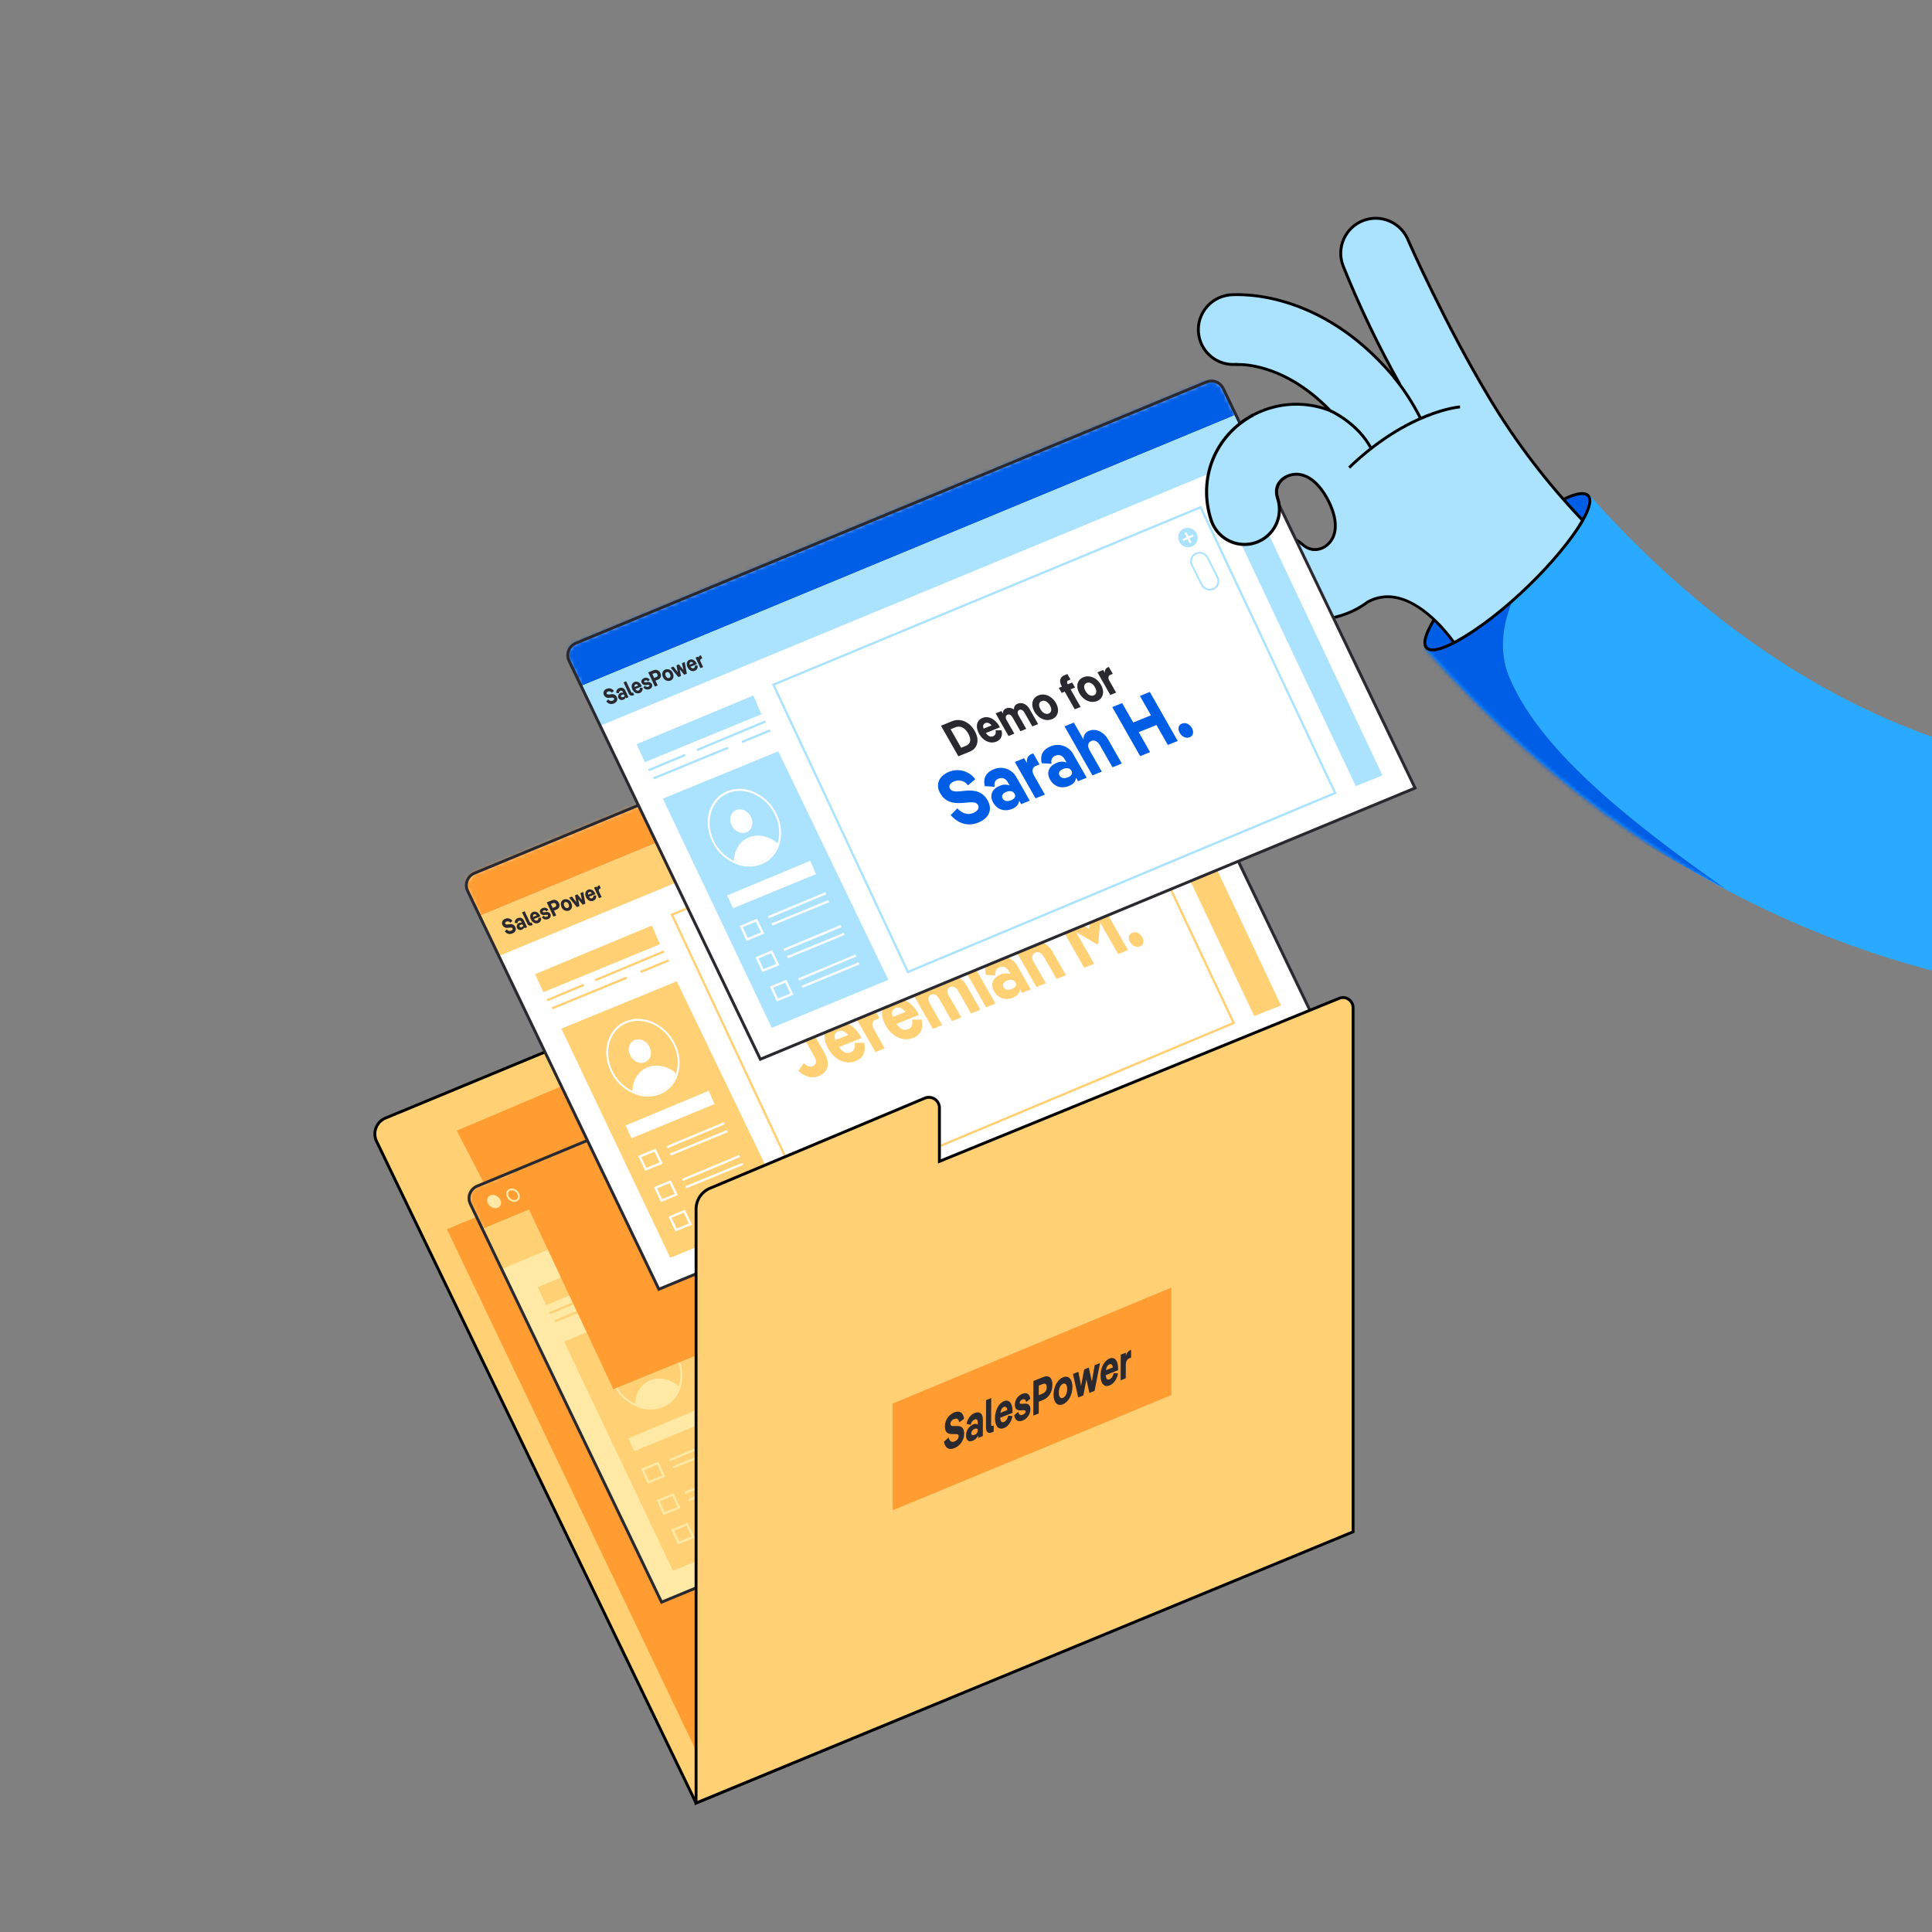 <svg xmlns="http://www.w3.org/2000/svg" fill="none" viewBox="0 0 476 476" height="476" width="476">
<rect x="0" y="0" width="476" height="476" fill="#808080" stroke="none"/>
<g clip-path="url(#clip0_1357_65301)">
<path fill="#FFD074" d="M171.496 444.227L92.778 281.196C92.529 280.68 92.388 280.118 92.363 279.546C92.339 278.973 92.431 278.402 92.635 277.866C92.84 277.331 93.151 276.842 93.55 276.431C93.95 276.02 94.429 275.695 94.958 275.476L248.479 211.885C249.473 211.474 250.585 211.458 251.59 211.841C252.594 212.224 253.414 212.976 253.882 213.944L332.809 377.409L171.496 444.227Z"></path>
<path fill="black" d="M171.319 444.685L171.172 444.381L92.454 281.35C92.184 280.79 92.031 280.181 92.004 279.56C91.978 278.94 92.078 278.32 92.299 277.739C92.521 277.158 92.858 276.629 93.292 276.183C93.725 275.737 94.244 275.384 94.819 275.146L248.34 211.556C249.417 211.111 250.624 211.094 251.713 211.509C252.803 211.924 253.692 212.74 254.199 213.789L333.291 377.593L332.942 377.738L171.319 444.685ZM250.084 211.921C249.579 211.921 249.079 212.02 248.613 212.214L95.091 275.805C94.606 276.005 94.168 276.303 93.802 276.679C93.437 277.055 93.152 277.502 92.965 277.993C92.778 278.483 92.693 279.006 92.716 279.53C92.738 280.054 92.868 280.569 93.096 281.041L171.667 443.769L332.321 377.224L253.558 214.099C253.242 213.446 252.748 212.895 252.134 212.51C251.52 212.125 250.809 211.92 250.084 211.921V211.921Z"></path>
<path fill="#FF9D33" d="M110.102 302.846L171.492 431.329V383.914L118.947 299.182L110.102 302.846Z"></path>
<mask height="234" width="241" y="211" x="92" maskUnits="userSpaceOnUse" style="mask-type:alpha" id="mask0_1357_65301">
<path fill="#FFD074" d="M171.489 444.227L92.77 281.196C92.521 280.68 92.38 280.118 92.355 279.546C92.331 278.973 92.424 278.402 92.628 277.866C92.832 277.331 93.143 276.842 93.543 276.431C93.942 276.02 94.421 275.695 94.951 275.476L248.472 211.885C249.465 211.474 250.578 211.458 251.582 211.841C252.587 212.224 253.407 212.976 253.874 213.944L332.802 377.409L171.489 444.227Z"></path>
</mask>
<g mask="url(#mask0_1357_65301)">
<path fill="#FF9D33" d="M119.879 292.769L112.535 278.566L157.596 259.456L167.208 283.062L124.676 301.722L119.879 292.769Z"></path>
</g>
<path fill="#FFE9A4" d="M162.996 394.736L115.88 296.613C115.691 296.217 115.583 295.787 115.565 295.349C115.547 294.911 115.619 294.474 115.775 294.064C115.932 293.654 116.17 293.281 116.476 292.966C116.782 292.652 117.149 292.403 117.554 292.236L272.897 227.89C273.659 227.575 274.513 227.563 275.284 227.858C276.054 228.152 276.683 228.731 277.04 229.475L324.31 327.918L162.996 394.736Z"></path>
<mask height="168" width="210" y="227" x="115" maskUnits="userSpaceOnUse" style="mask-type:alpha" id="mask1_1357_65301">
<path fill="white" d="M162.989 394.736L115.873 296.613C115.683 296.217 115.576 295.787 115.557 295.349C115.539 294.911 115.611 294.474 115.767 294.064C115.924 293.654 116.163 293.281 116.469 292.966C116.774 292.652 117.141 292.403 117.546 292.236L272.889 227.89C273.651 227.575 274.505 227.563 275.276 227.858C276.046 228.152 276.675 228.731 277.032 229.475L324.302 327.918L162.989 394.736Z"></path>
</mask>
<g mask="url(#mask1_1357_65301)">
<path fill="#FF9D33" d="M118.67 302.871L279.979 236.045L273.88 223.273L113.359 291.168L118.67 302.871Z"></path>
</g>
<path fill="#FFD074" d="M123.664 312.628L285.445 245.529L279.981 236.044L118.672 302.87L123.664 312.628Z"></path>
<path fill="#FFD074" d="M165.81 386.995L138.98 330.53L167.423 318.87L194.53 375.175L165.81 386.995Z"></path>
<path fill="#FFD074" d="M134.547 321.557L132.5 317.119L161.283 305.12L163.266 309.737L134.547 321.557Z"></path>
<path fill="#FFD074" d="M154.957 317.727L136.594 325.274L136.807 325.792L155.17 318.245L154.957 317.727Z"></path>
<path fill="#E0DDD5" d="M165.309 313.462L158.371 316.313L158.584 316.831L165.522 313.98L165.309 313.462Z"></path>
<path fill="#E0DDD5" d="M164.115 311.272L147.219 318.328L147.435 318.846L164.331 311.789L164.115 311.272Z"></path>
<path fill="#FFD074" d="M144.402 319.494L135.336 323.281L135.552 323.798L144.618 320.011L144.402 319.494Z"></path>
<path fill="#E0DDD5" d="M199.207 373.606L199.093 373.363L165.828 302.304L166.098 302.192L271.605 258.37L304.985 329.288L304.715 329.401L199.207 373.606ZM166.584 302.597L199.487 372.882L304.229 328.997L271.326 259.093L166.584 302.597Z"></path>
<path fill="#E0DDD5" d="M276.062 256.358L282.656 253.521L316.284 324.817L309.691 327.439L276.062 256.358Z"></path>
<path fill="#FFE9A4" d="M156.265 357.541L154.809 354.382L175.294 345.842L176.705 349.129L156.265 357.541Z"></path>
<path fill="#FFE9A4" d="M167.074 380.505L165.383 376.839L169.408 375.16L171.167 378.824L167.074 380.505ZM166.135 377.132L167.357 379.783L170.406 378.531L169.133 375.881L166.135 377.132Z"></path>
<path fill="#FFE9A4" d="M163.492 373.266L161.801 369.599L165.913 367.884L167.671 371.549L163.492 373.266ZM162.553 369.892L163.775 372.544L166.91 371.256L165.638 368.606L162.553 369.892Z"></path>
<path fill="#FFE9A4" d="M179.013 353.587L164.906 359.479L165.122 359.996L179.229 354.104L179.013 353.587Z"></path>
<path fill="#FFE9A4" d="M179.762 355.524L165.75 361.283L165.963 361.801L179.975 356.042L179.762 355.524Z"></path>
<path fill="#FFE9A4" d="M182.787 361.655L168.68 367.547L168.896 368.064L183.003 362.173L182.787 361.655Z"></path>
<path fill="#FFE9A4" d="M183.556 363.593L169.543 369.352L169.756 369.87L183.769 364.111L183.556 363.593Z"></path>
<path fill="#FFE9A4" d="M186.439 368.919L172.332 374.811L172.548 375.328L186.655 369.436L186.439 368.919Z"></path>
<path fill="#FFE9A4" d="M187.2 370.855L173.188 376.614L173.4 377.132L187.413 371.373L187.2 370.855Z"></path>
<path fill="#FFE9A4" d="M159.609 365.57L157.918 361.904L162.186 360.123L163.946 363.789L159.609 365.57ZM158.67 362.197L159.893 364.848L163.184 363.496L161.911 360.845L158.67 362.197Z"></path>
<path fill="#FFE9A4" d="M160.197 340.064C157.871 341.004 156.523 343.326 156.507 345.893C156.531 345.904 156.554 345.915 156.578 345.926C157.58 346.431 158.676 346.721 159.796 346.777C160.916 346.832 162.036 346.653 163.083 346.25C164.08 345.842 164.972 345.213 165.692 344.411C166.412 343.609 166.941 342.654 167.24 341.618C167.248 341.594 167.256 341.569 167.263 341.545C165.236 339.804 162.522 339.124 160.197 340.064V340.064ZM157.059 333.338C155.694 333.89 155.197 335.549 155.899 337.054C156.602 338.56 158.243 339.355 159.609 338.803C160.948 338.262 161.441 336.604 160.739 335.099C160.037 333.594 158.399 332.797 157.059 333.338"></path>
<path fill="#FFE9A4" d="M156.506 345.893C154.285 344.825 152.508 343.013 151.484 340.772C149.284 336.058 150.908 330.841 155.103 329.146C159.282 327.458 164.471 329.922 166.67 334.636C167.723 336.784 167.934 339.248 167.262 341.544C167.254 341.569 167.246 341.594 167.238 341.618C166.94 342.654 166.411 343.609 165.691 344.411C164.971 345.213 164.079 345.841 163.081 346.25C162.034 346.653 160.915 346.832 159.794 346.776C158.674 346.72 157.578 346.431 156.576 345.926C156.553 345.915 156.529 345.904 156.506 345.893V345.893ZM154.884 328.678C150.458 330.467 148.746 335.964 151.067 340.94C152.16 343.329 154.061 345.255 156.435 346.379C157.493 346.909 158.65 347.214 159.832 347.272C161.014 347.33 162.195 347.142 163.299 346.718C164.352 346.287 165.294 345.623 166.054 344.777C166.814 343.931 167.374 342.924 167.69 341.831C168.427 339.389 168.211 336.758 167.087 334.468C164.765 329.492 159.292 326.897 154.884 328.678"></path>
<path fill="#E0DDD5" d="M271.21 270.174C271.592 270.178 271.965 270.287 272.289 270.489C272.613 270.692 272.875 270.98 273.045 271.321L275.405 276.045C275.525 276.279 275.596 276.535 275.615 276.797C275.634 277.059 275.599 277.323 275.514 277.572C275.434 277.805 275.308 278.02 275.144 278.204C274.979 278.387 274.779 278.536 274.556 278.641C274.301 278.761 274.023 278.824 273.741 278.823C273.359 278.819 272.986 278.71 272.662 278.508C272.338 278.305 272.077 278.018 271.906 277.676L269.547 272.952C269.427 272.718 269.355 272.462 269.336 272.2C269.318 271.938 269.352 271.674 269.437 271.425C269.517 271.192 269.643 270.977 269.808 270.793C269.972 270.61 270.172 270.461 270.395 270.356C270.65 270.236 270.929 270.173 271.21 270.174V270.174ZM271.21 269.737C270.809 269.735 270.415 269.838 270.065 270.035C269.715 270.232 269.423 270.516 269.216 270.86C269.009 271.203 268.894 271.595 268.884 271.996C268.873 272.397 268.967 272.794 269.155 273.148L271.515 277.871C271.721 278.286 272.038 278.636 272.431 278.881C272.825 279.126 273.278 279.257 273.741 279.26C274.142 279.262 274.537 279.159 274.887 278.962C275.236 278.765 275.529 278.481 275.736 278.137C275.943 277.794 276.057 277.402 276.068 277.001C276.078 276.6 275.985 276.203 275.796 275.849L273.436 271.126C273.23 270.711 272.913 270.361 272.52 270.116C272.127 269.871 271.674 269.74 271.21 269.737V269.737Z"></path>
<path fill="#E0DDD5" d="M267.257 264.035C266.975 264.172 266.724 264.363 266.517 264.599C266.311 264.834 266.154 265.109 266.056 265.406C265.957 265.703 265.92 266.017 265.945 266.329C265.971 266.641 266.058 266.945 266.203 267.223C266.485 267.798 266.979 268.241 267.581 268.459C268.184 268.676 268.847 268.651 269.431 268.387C269.713 268.251 269.965 268.06 270.171 267.824C270.378 267.589 270.534 267.314 270.633 267.017C270.731 266.72 270.769 266.406 270.743 266.094C270.718 265.782 270.63 265.478 270.485 265.2C270.204 264.625 269.71 264.182 269.107 263.964C268.505 263.747 267.841 263.772 267.257 264.035V264.035ZM269.765 265.904L268.727 266.394L269.253 267.446L268.781 267.67L268.255 266.617L267.218 267.107L266.977 266.625L268.014 266.135L267.488 265.083L267.961 264.859L268.486 265.912L269.524 265.422L269.765 265.904Z"></path>
<path fill="#FFE9A4" d="M283.125 264.859C284.11 264.859 284.91 264.06 284.91 263.074C284.91 262.089 284.11 261.289 283.125 261.289C282.139 261.289 281.34 262.089 281.34 263.074C281.34 264.06 282.139 264.859 283.125 264.859Z"></path>
<path fill="#FFE9A4" d="M283.058 258.422L279.781 259.839L279.964 260.261L283.24 258.843L283.058 258.422Z"></path>
<path fill="#FFE9A4" d="M279.449 259.076L279.266 258.654L282.54 257.235L282.724 257.656L279.449 259.076Z"></path>
<path fill="#FFE9A4" d="M282.026 256.049L278.75 257.466L278.932 257.888L282.209 256.47L282.026 256.049Z"></path>
<mask height="168" width="210" y="227" x="115" maskUnits="userSpaceOnUse" style="mask-type:alpha" id="mask2_1357_65301">
<path fill="white" d="M162.989 394.736L115.873 296.613C115.683 296.217 115.576 295.787 115.557 295.349C115.539 294.911 115.611 294.474 115.767 294.064C115.924 293.654 116.163 293.281 116.469 292.966C116.774 292.652 117.141 292.403 117.546 292.236L272.889 227.89C273.651 227.575 274.505 227.563 275.276 227.858C276.046 228.152 276.675 228.731 277.032 229.475L324.302 327.918L162.989 394.736Z"></path>
</mask>
<g mask="url(#mask2_1357_65301)">
<path fill="#FF9D33" d="M106.242 246.668L151.112 342.26L308.373 278.214L272.379 208.76L150.977 252.262L149.965 247.204L106.242 246.668Z"></path>
</g>
<path fill="#29292F" d="M162.822 395.195L162.676 394.891L115.56 296.767C115.349 296.328 115.23 295.851 115.21 295.364C115.19 294.877 115.269 294.392 115.443 293.937C115.617 293.482 115.882 293.068 116.222 292.718C116.561 292.369 116.968 292.093 117.418 291.907L272.761 227.562C273.607 227.211 274.556 227.199 275.411 227.526C276.267 227.853 276.964 228.495 277.361 229.321L324.794 328.104L324.447 328.248L162.822 395.195ZM274.13 228.001C273.754 228.001 273.381 228.075 273.034 228.22L117.691 292.565C117.331 292.714 117.004 292.935 116.732 293.215C116.46 293.495 116.248 293.827 116.109 294.191C115.969 294.556 115.906 294.945 115.922 295.335C115.938 295.725 116.033 296.107 116.202 296.459L163.172 394.279L323.826 327.734L276.719 229.629C276.485 229.141 276.118 228.73 275.66 228.442C275.202 228.153 274.671 228.001 274.13 228.001V228.001Z"></path>
<path fill="#FFE9A4" d="M123.16 297.193C123.68 296.55 123.462 295.511 122.673 294.872C121.883 294.233 120.822 294.236 120.301 294.879C119.781 295.522 119.999 296.561 120.789 297.2C121.578 297.839 122.64 297.836 123.16 297.193Z"></path>
<path fill="#FFE9A4" d="M126.07 293.284C126.175 293.285 126.279 293.298 126.381 293.323C126.725 293.406 127.032 293.6 127.255 293.875C127.478 294.15 127.604 294.49 127.613 294.844C127.609 294.956 127.582 295.065 127.534 295.166C127.486 295.267 127.419 295.357 127.336 295.432C127.253 295.506 127.155 295.563 127.05 295.599C126.944 295.636 126.833 295.65 126.721 295.643C126.616 295.642 126.512 295.629 126.41 295.604C126.066 295.521 125.759 295.327 125.536 295.052C125.313 294.777 125.188 294.437 125.178 294.083C125.183 293.971 125.21 293.862 125.257 293.761C125.305 293.66 125.372 293.57 125.456 293.495C125.539 293.421 125.636 293.364 125.741 293.328C125.847 293.291 125.959 293.277 126.07 293.284V293.284ZM126.07 292.808C125.898 292.8 125.727 292.826 125.565 292.884C125.404 292.943 125.255 293.032 125.128 293.148C125.001 293.264 124.898 293.403 124.825 293.559C124.752 293.714 124.711 293.882 124.703 294.054C124.705 294.52 124.863 294.971 125.152 295.336C125.442 295.701 125.845 295.959 126.298 296.067C126.437 296.101 126.579 296.118 126.721 296.119C126.893 296.127 127.064 296.101 127.226 296.043C127.388 295.984 127.536 295.895 127.663 295.779C127.79 295.664 127.893 295.524 127.966 295.368C128.039 295.213 128.081 295.045 128.088 294.873C128.087 294.407 127.928 293.956 127.639 293.591C127.35 293.226 126.946 292.968 126.493 292.86C126.355 292.826 126.212 292.809 126.07 292.808V292.808Z"></path>
<path fill="white" d="M162.329 317.637L115.212 219.513C115.023 219.118 114.915 218.688 114.897 218.25C114.879 217.811 114.951 217.374 115.107 216.964C115.264 216.555 115.503 216.181 115.808 215.867C116.114 215.553 116.481 215.304 116.886 215.136L272.229 150.791C272.991 150.475 273.845 150.463 274.616 150.758C275.386 151.053 276.015 151.631 276.372 152.375L323.642 250.819L162.329 317.637Z"></path>
<mask height="168" width="210" y="150" x="114" maskUnits="userSpaceOnUse" style="mask-type:alpha" id="mask3_1357_65301">
<path fill="white" d="M162.313 317.635L115.197 219.511C115.007 219.116 114.9 218.686 114.882 218.248C114.864 217.809 114.935 217.372 115.092 216.962C115.248 216.553 115.487 216.179 115.793 215.865C116.099 215.551 116.465 215.302 116.871 215.134L272.213 150.789C272.975 150.473 273.83 150.462 274.6 150.756C275.371 151.051 275.999 151.629 276.356 152.373L323.626 250.817L162.313 317.635Z"></path>
</mask>
<g mask="url(#mask3_1357_65301)">
<path fill="#FF9D33" d="M117.994 225.77L279.303 158.943L273.204 146.171L112.684 214.067L117.994 225.77Z"></path>
</g>
<path fill="#FFD074" d="M123.09 235.465L284.773 168.427L279.309 158.943L118 225.769L123.09 235.465Z"></path>
<path fill="#29292F" d="M124.491 226.371C124.336 226.412 124.193 226.486 124.07 226.588C123.947 226.69 123.848 226.818 123.78 226.963C123.712 227.107 123.677 227.265 123.676 227.425C123.675 227.584 123.709 227.742 123.776 227.887C123.898 228.151 124.107 228.365 124.368 228.493C124.629 228.621 124.926 228.656 125.21 228.591L125.544 228.561C125.974 228.528 126.199 228.532 126.295 228.739C126.394 228.95 126.247 229.179 125.898 229.32C125.712 229.387 125.509 229.389 125.321 229.327C125.134 229.264 124.973 229.141 124.864 228.976L124.375 229.449C124.566 229.744 124.856 229.961 125.193 230.061C125.53 230.161 125.891 230.138 126.212 229.995C127 229.677 127.276 229.054 126.971 228.4C126.844 228.135 126.629 227.921 126.362 227.797C126.095 227.672 125.793 227.645 125.507 227.719L125.172 227.754C124.827 227.789 124.577 227.789 124.469 227.557C124.381 227.367 124.494 227.171 124.809 227.044C124.97 226.972 125.151 226.962 125.319 227.015C125.487 227.068 125.629 227.181 125.72 227.333L126.25 226.903C126.072 226.615 125.794 226.403 125.471 226.305C125.147 226.207 124.798 226.23 124.491 226.371"></path>
<path fill="#29292F" d="M128.575 228.415C128.32 228.518 128.104 228.476 128.015 228.286C127.927 228.096 128.041 227.92 128.296 227.817C128.551 227.714 128.767 227.757 128.856 227.946C128.944 228.136 128.83 228.312 128.575 228.415V228.415ZM127.554 226.207C127.312 226.285 127.107 226.451 126.98 226.672C126.853 226.893 126.813 227.153 126.867 227.402L127.533 227.443C127.507 227.329 127.523 227.208 127.577 227.104C127.631 226.999 127.72 226.918 127.829 226.873C127.888 226.842 127.953 226.825 128.019 226.822C128.086 226.82 128.152 226.832 128.213 226.858C128.274 226.884 128.329 226.923 128.373 226.973C128.417 227.023 128.45 227.082 128.469 227.145L128.567 227.356C128.398 227.299 128.216 227.29 128.042 227.331C127.868 227.371 127.709 227.459 127.582 227.584C127.455 227.71 127.366 227.868 127.324 228.042C127.282 228.216 127.289 228.397 127.344 228.567C127.392 228.684 127.464 228.79 127.555 228.878C127.646 228.966 127.755 229.034 127.874 229.077C127.993 229.121 128.119 229.139 128.246 229.131C128.372 229.122 128.495 229.088 128.607 229.029C128.739 228.987 128.858 228.91 128.95 228.807C129.042 228.704 129.105 228.577 129.131 228.441L129.247 228.69L129.855 228.445L129.092 226.808C129.035 226.665 128.949 226.534 128.839 226.425C128.729 226.316 128.598 226.23 128.454 226.174C128.309 226.117 128.155 226.091 128 226.097C127.846 226.103 127.694 226.14 127.554 226.207"></path>
<path fill="#29292F" d="M129.277 224.516L128.617 224.783L129.88 227.49C129.912 227.597 129.966 227.696 130.039 227.781C130.112 227.866 130.201 227.935 130.302 227.983C130.403 228.031 130.513 228.057 130.625 228.06C130.737 228.063 130.848 228.042 130.951 227.999L131.248 227.88L130.955 227.251L130.794 227.316C130.673 227.365 130.584 227.316 130.519 227.177L129.277 224.516"></path>
<path fill="#29292F" d="M131.346 225.913C131.26 225.577 131.343 225.373 131.591 225.273C131.809 225.185 132.035 225.259 132.246 225.549L131.346 225.913V225.913ZM131.318 224.687C130.642 224.96 130.435 225.71 130.811 226.515C131.192 227.333 131.924 227.689 132.626 227.406C132.877 227.307 133.083 227.12 133.206 226.881C133.329 226.641 133.36 226.365 133.294 226.103L132.64 226.107C132.683 226.486 132.562 226.685 132.303 226.789C132.04 226.895 131.783 226.804 131.555 226.41L133.135 225.772C133.115 225.72 133.085 225.657 133.062 225.606C132.682 224.792 131.974 224.422 131.318 224.687"></path>
<path fill="#29292F" d="M133.681 223.735C133.096 223.971 132.869 224.439 133.093 224.92C133.291 225.345 133.644 225.499 134.264 225.424L134.515 225.397C134.805 225.36 134.943 225.37 135.004 225.5C135.065 225.631 134.958 225.764 134.726 225.858C134.585 225.918 134.428 225.925 134.283 225.877C134.138 225.83 134.015 225.732 133.937 225.601L133.502 226.007C133.662 226.242 133.899 226.415 134.172 226.495C134.445 226.574 134.738 226.557 134.999 226.445C135.127 226.415 135.246 226.357 135.349 226.275C135.452 226.194 135.535 226.091 135.594 225.973C135.652 225.856 135.684 225.727 135.687 225.596C135.69 225.465 135.664 225.335 135.612 225.215C135.512 225.015 135.346 224.856 135.142 224.764C134.938 224.672 134.709 224.653 134.493 224.71L134.24 224.742C133.927 224.778 133.765 224.793 133.7 224.654C133.649 224.545 133.741 224.407 133.955 224.321C134.074 224.263 134.21 224.254 134.335 224.295C134.461 224.336 134.565 224.424 134.628 224.54L135.093 224.161C134.953 223.927 134.731 223.754 134.47 223.675C134.209 223.596 133.928 223.617 133.681 223.735"></path>
<path fill="#29292F" d="M136.178 223.688L135.729 222.727L136.24 222.52C136.305 222.485 136.376 222.465 136.45 222.46C136.524 222.455 136.598 222.467 136.667 222.493C136.736 222.519 136.798 222.56 136.85 222.613C136.902 222.665 136.941 222.729 136.967 222.798C137.004 222.859 137.027 222.928 137.033 223C137.039 223.072 137.028 223.144 137.001 223.211C136.974 223.277 136.931 223.337 136.877 223.384C136.823 223.431 136.758 223.464 136.688 223.482L136.178 223.688V223.688ZM135.964 221.815L134.711 222.321L136.344 225.821L137.041 225.539L136.489 224.354L137.051 224.127C137.214 224.081 137.364 223.998 137.49 223.885C137.616 223.772 137.714 223.631 137.777 223.474C137.84 223.317 137.866 223.147 137.853 222.979C137.84 222.81 137.788 222.647 137.702 222.501C137.64 222.336 137.544 222.187 137.42 222.061C137.297 221.936 137.148 221.838 136.985 221.773C136.821 221.708 136.646 221.679 136.47 221.686C136.294 221.693 136.122 221.737 135.964 221.815"></path>
<path fill="#29292F" d="M139.882 223.695C139.578 223.818 139.231 223.658 139.017 223.198C138.802 222.738 138.913 222.393 139.217 222.27C139.525 222.146 139.875 222.305 140.09 222.764C140.304 223.224 140.19 223.571 139.882 223.695ZM138.912 221.616C138.214 221.898 137.962 222.667 138.338 223.472C138.468 223.833 138.735 224.127 139.082 224.292C139.428 224.456 139.825 224.476 140.187 224.349C140.888 224.066 141.141 223.297 140.765 222.492C140.635 222.131 140.366 221.836 140.019 221.672C139.672 221.508 139.274 221.488 138.912 221.616"></path>
<path fill="#29292F" d="M143.7 219.76L143.007 220.04L143.375 221.721L142.256 220.344L141.667 220.582L141.991 222.29L140.92 220.884L140.219 221.167L142.121 223.485L142.778 223.22L142.466 221.557L143.558 222.905L144.222 222.637L143.7 219.76Z"></path>
<path fill="#29292F" d="M144.916 220.43C144.831 220.094 144.914 219.889 145.161 219.789C145.379 219.702 145.605 219.776 145.816 220.066L144.916 220.43H144.916ZM144.888 219.203C144.213 219.476 144.005 220.226 144.381 221.032C144.763 221.85 145.495 222.206 146.196 221.922C146.447 221.824 146.653 221.637 146.776 221.397C146.899 221.158 146.93 220.881 146.864 220.62L146.21 220.624C146.253 221.002 146.132 221.201 145.873 221.306C145.611 221.412 145.354 221.32 145.125 220.927L146.705 220.288C146.685 220.236 146.656 220.173 146.632 220.122C146.252 219.309 145.544 218.938 144.888 219.203Z"></path>
<path fill="#29292F" d="M147.66 218.079L147.547 218.125C147.424 218.175 147.32 218.264 147.253 218.38C147.185 218.495 147.158 218.629 147.175 218.761L147.016 218.42L146.359 218.685L147.571 221.283L148.228 221.017L147.598 219.668C147.437 219.322 147.532 219.068 147.772 218.971L148.028 218.868L147.66 218.079"></path>
<path fill="#29292F" d="M162.154 318.095L114.892 219.668C114.681 219.229 114.562 218.751 114.542 218.265C114.522 217.778 114.601 217.292 114.775 216.837C114.949 216.383 115.214 215.968 115.554 215.619C115.893 215.27 116.3 214.994 116.75 214.807L272.093 150.462C272.94 150.112 273.888 150.099 274.744 150.426C275.599 150.753 276.297 151.396 276.694 152.221L324.126 251.004L323.779 251.148L162.154 318.095ZM273.463 150.901C273.086 150.901 272.714 150.976 272.366 151.12L117.023 215.465C116.663 215.615 116.336 215.836 116.064 216.116C115.792 216.395 115.58 216.727 115.441 217.092C115.301 217.456 115.238 217.845 115.254 218.235C115.27 218.625 115.365 219.008 115.534 219.359L162.504 317.179L323.158 250.634L276.052 152.53C275.817 152.042 275.45 151.63 274.992 151.342C274.534 151.054 274.004 150.901 273.463 150.901V150.901Z"></path>
<path fill="#FFD074" d="M165.138 309.894L138.309 253.429L166.751 241.77L193.857 298.075L165.138 309.894Z"></path>
<path fill="#FFD074" d="M133.875 244.457L131.828 240.019L160.611 228.02L162.595 232.638L133.875 244.457Z"></path>
<path fill="#FFD074" d="M154.286 240.627L135.922 248.174L136.135 248.692L154.498 241.146L154.286 240.627Z"></path>
<path fill="#FFD074" d="M164.645 236.362L157.707 239.213L157.92 239.731L164.858 236.88L164.645 236.362Z"></path>
<path fill="#FFD074" d="M163.455 234.172L146.559 241.229L146.775 241.746L163.671 234.689L163.455 234.172Z"></path>
<path fill="#FFD074" d="M143.738 242.392L134.672 246.178L134.888 246.695L143.954 242.909L143.738 242.392Z"></path>
<path fill="#FFD074" d="M198.551 296.506L198.437 296.263L165.172 225.205L165.442 225.093L270.949 181.271L304.329 252.189L304.059 252.302L198.551 296.506ZM165.927 225.498L198.831 295.782L303.573 251.898L270.67 181.994L165.927 225.498Z"></path>
<path fill="#FFD074" d="M275.395 179.257L281.988 176.42L315.616 247.716L309.023 250.339L275.395 179.257Z"></path>
<path fill="white" d="M155.597 280.441L154.141 277.283L174.626 268.743L176.037 272.029L155.597 280.441Z"></path>
<path fill="white" d="M166.402 303.404L164.711 299.739L168.736 298.059L170.496 301.723L166.402 303.404ZM165.463 300.032L166.686 302.682L169.734 301.43L168.461 298.781L165.463 300.032Z"></path>
<path fill="white" d="M162.827 296.165L161.137 292.499L165.248 290.784L167.007 294.448L162.827 296.165ZM161.889 292.792L163.111 295.443L166.246 294.155L164.973 291.506L161.889 292.792Z"></path>
<path fill="white" d="M178.338 276.486L164.23 282.378L164.446 282.895L178.554 277.004L178.338 276.486Z"></path>
<path fill="white" d="M179.098 278.422L165.086 284.181L165.299 284.699L179.311 278.941L179.098 278.422Z"></path>
<path fill="white" d="M182.123 284.556L168.016 290.448L168.232 290.965L182.339 285.073L182.123 284.556Z"></path>
<path fill="white" d="M182.884 286.493L168.871 292.251L169.084 292.769L183.096 287.011L182.884 286.493Z"></path>
<path fill="white" d="M185.772 291.819L171.664 297.711L171.88 298.228L185.988 292.336L185.772 291.819Z"></path>
<path fill="white" d="M186.536 293.755L172.523 299.514L172.736 300.032L186.749 294.274L186.536 293.755Z"></path>
<path fill="white" d="M158.937 288.468L157.246 284.801L161.514 283.021L163.274 286.687L158.937 288.468ZM157.998 285.094L159.221 287.746L162.512 286.394L161.239 283.743L157.998 285.094Z"></path>
<path fill="white" d="M159.518 262.961C157.192 263.901 155.844 266.223 155.829 268.79C155.852 268.802 155.876 268.813 155.899 268.824C156.901 269.328 157.997 269.617 159.117 269.673C160.237 269.728 161.357 269.549 162.404 269.147C163.402 268.739 164.294 268.111 165.015 267.309C165.736 266.508 166.267 265.554 166.567 264.518C166.575 264.494 166.582 264.47 166.59 264.446C164.565 262.701 161.845 262.021 159.518 262.961V262.961ZM156.381 256.236C155.015 256.787 154.522 258.445 155.224 259.95C155.927 261.456 157.567 262.256 158.932 261.705C160.271 261.164 160.762 259.502 160.06 257.996C159.358 256.491 157.72 255.694 156.381 256.236"></path>
<path fill="white" d="M155.828 268.791C153.608 267.721 151.832 265.91 150.806 263.67C148.607 258.956 150.232 253.743 154.427 252.049C158.606 250.36 163.797 252.818 165.996 257.533C167.049 259.682 167.261 262.148 166.589 264.446C166.582 264.47 166.574 264.495 166.566 264.519C166.266 265.554 165.736 266.508 165.015 267.31C164.294 268.111 163.401 268.74 162.403 269.148C161.356 269.55 160.237 269.729 159.117 269.673C157.996 269.617 156.9 269.328 155.898 268.824C155.875 268.813 155.851 268.802 155.828 268.791V268.791ZM154.208 251.581C149.785 253.368 148.07 258.867 150.389 263.838C151.481 266.228 153.384 268.155 155.761 269.275C156.818 269.808 157.974 270.113 159.155 270.171C160.337 270.23 161.518 270.041 162.622 269.616C163.674 269.186 164.616 268.523 165.377 267.678C166.138 266.833 166.698 265.826 167.014 264.734C167.752 262.289 167.537 259.657 166.412 257.364C164.093 252.393 158.62 249.798 154.208 251.581Z"></path>
<path fill="#FFD074" d="M270.542 193.073C270.924 193.076 271.298 193.185 271.621 193.388C271.945 193.59 272.207 193.878 272.377 194.22L274.737 198.943C274.857 199.177 274.928 199.433 274.947 199.695C274.966 199.958 274.931 200.221 274.846 200.47C274.767 200.703 274.641 200.918 274.476 201.102C274.311 201.286 274.111 201.434 273.888 201.539C273.633 201.66 273.355 201.722 273.073 201.721C272.691 201.718 272.318 201.609 271.994 201.406C271.67 201.204 271.409 200.916 271.238 200.574L268.879 195.851C268.759 195.617 268.687 195.361 268.669 195.098C268.65 194.836 268.684 194.573 268.769 194.324C268.849 194.09 268.975 193.875 269.14 193.692C269.304 193.508 269.504 193.359 269.727 193.255C269.982 193.134 270.261 193.072 270.542 193.073ZM270.542 192.635C270.141 192.634 269.747 192.737 269.397 192.933C269.047 193.13 268.755 193.414 268.548 193.758C268.341 194.102 268.226 194.493 268.216 194.894C268.205 195.295 268.299 195.692 268.487 196.046L270.847 200.77C271.053 201.185 271.37 201.534 271.763 201.779C272.156 202.025 272.61 202.156 273.073 202.159C273.474 202.16 273.869 202.057 274.218 201.86C274.568 201.664 274.861 201.379 275.068 201.036C275.275 200.692 275.389 200.301 275.4 199.9C275.41 199.499 275.317 199.102 275.128 198.748L272.769 194.024C272.562 193.609 272.245 193.26 271.852 193.015C271.459 192.769 271.006 192.638 270.542 192.635V192.635Z"></path>
<path fill="#FFD074" d="M266.585 186.936C266.303 187.072 266.052 187.264 265.845 187.499C265.639 187.735 265.482 188.009 265.384 188.306C265.285 188.604 265.248 188.918 265.273 189.23C265.299 189.542 265.386 189.846 265.531 190.123C265.813 190.698 266.307 191.142 266.91 191.359C267.512 191.577 268.176 191.551 268.759 191.288C269.041 191.151 269.293 190.96 269.499 190.724C269.706 190.489 269.863 190.215 269.961 189.917C270.059 189.62 270.097 189.306 270.071 188.994C270.046 188.682 269.958 188.378 269.813 188.101C269.532 187.525 269.038 187.082 268.435 186.865C267.833 186.647 267.169 186.673 266.585 186.936V186.936ZM269.093 188.805L268.056 189.295L268.581 190.347L268.109 190.57L267.583 189.518L266.546 190.008L266.305 189.525L267.342 189.035L266.816 187.983L267.289 187.76L267.815 188.812L268.852 188.322L269.093 188.805Z"></path>
<path fill="white" d="M282.457 187.759C283.442 187.759 284.242 186.96 284.242 185.974C284.242 184.988 283.442 184.189 282.457 184.189C281.471 184.189 280.672 184.988 280.672 185.974C280.672 186.96 281.471 187.759 282.457 187.759Z"></path>
<path fill="white" d="M279.297 183.16L279.113 182.738L282.389 181.319L282.572 181.74L279.297 183.16Z"></path>
<path fill="white" d="M281.874 180.135L278.598 181.553L278.78 181.975L282.056 180.557L281.874 180.135Z"></path>
<path fill="white" d="M278.269 180.789L278.086 180.367L281.361 178.947L281.545 179.369L278.269 180.789Z"></path>
<path fill="#FFD074" d="M215.14 236.74C216.431 239.009 215.859 241.078 213.901 241.868L211.115 242.991L206.832 235.464L209.618 234.34C211.576 233.55 213.848 234.471 215.14 236.74ZM212.959 240.423C214.226 239.912 214.338 238.783 213.542 237.385C212.746 235.987 211.631 235.352 210.365 235.863L209.206 236.331L211.8 240.891L212.959 240.423Z"></path>
<path fill="#FFD074" d="M220.285 236.597L221.761 236.583C222.101 237.98 221.553 238.955 220.482 239.387C218.953 240.004 217.244 239.252 216.24 237.488C215.255 235.757 215.592 234.139 217.063 233.546C218.495 232.968 220.158 233.766 221.149 235.508C221.21 235.615 221.29 235.755 221.342 235.867L217.903 237.254C218.483 238.104 219.074 238.302 219.649 238.07C220.215 237.842 220.445 237.405 220.285 236.597ZM217.342 236.184L219.3 235.394C218.778 234.772 218.257 234.612 217.779 234.805C217.244 235.021 217.09 235.466 217.342 236.184V236.184Z"></path>
<path fill="#FFD074" d="M228.649 231.33L230.772 235.062L229.34 235.64L227.4 232.231C227.052 231.618 226.57 231.402 226.19 231.556C225.713 231.748 225.564 232.245 225.937 232.901L227.84 236.245L226.408 236.822L224.469 233.414C224.12 232.801 223.638 232.585 223.257 232.738C222.78 232.931 222.632 233.427 223.005 234.083L224.908 237.428L223.476 238.005L220.301 232.424L221.732 231.847L222.099 232.492C222.061 232.213 222.122 231.93 222.27 231.692C222.419 231.453 222.646 231.273 222.913 231.184C223.229 231.069 223.569 231.036 223.901 231.086C224.233 231.137 224.548 231.271 224.815 231.475C224.785 231.161 224.864 230.845 225.04 230.582C225.215 230.318 225.475 230.123 225.777 230.029C226.77 229.629 227.964 230.126 228.649 231.33Z"></path>
<path fill="#FFD074" d="M229.86 231.994C228.875 230.263 229.309 228.606 230.829 227.993C232.358 227.376 234.164 228.129 235.149 229.86C236.134 231.592 235.699 233.248 234.17 233.865C232.65 234.478 230.845 233.725 229.86 231.994ZM233.678 230.454C233.115 229.464 232.303 229.131 231.631 229.402C230.968 229.67 230.777 230.407 231.34 231.397C231.904 232.387 232.712 232.734 233.375 232.467C234.047 232.195 234.241 231.443 233.678 230.454Z"></path>
<path fill="#FFD074" d="M238.2 224.305C237.84 224.45 237.795 224.772 238.061 225.26L239.162 224.816L239.865 226.052L238.765 226.496L241.237 230.841L239.795 231.422L237.323 227.078L236.563 227.384L235.859 226.148L236.619 225.842L236.613 225.83C235.873 224.53 236.104 223.483 237.244 223.024L237.974 222.729L238.746 224.085L238.2 224.305Z"></path>
<path fill="#FFD074" d="M240.957 227.52C239.972 225.788 240.407 224.131 241.926 223.518C243.456 222.901 245.262 223.654 246.246 225.385C247.232 227.117 246.797 228.773 245.267 229.39C243.748 230.003 241.942 229.25 240.957 227.52ZM244.776 225.979C244.212 224.989 243.4 224.656 242.728 224.928C242.066 225.195 241.875 225.932 242.438 226.922C243.001 227.912 243.81 228.259 244.472 227.992C245.144 227.721 245.339 226.969 244.776 225.979V225.979Z"></path>
<path fill="#FFD074" d="M248.196 220.985L249.162 222.685L248.608 222.909C248.082 223.121 247.912 223.665 248.334 224.407L249.986 227.311L248.555 227.888L245.379 222.307L246.811 221.729L247.227 222.461C247.164 222.183 247.202 221.891 247.335 221.638C247.468 221.385 247.686 221.189 247.952 221.083L248.196 220.985Z"></path>
<path fill="#FFD074" d="M196.683 263.818L198.024 261.919C198.661 262.532 199.431 263.007 200.244 262.679C201.135 262.32 201.294 261.449 200.645 260.31L196.059 252.25L198.498 251.266L203.143 259.43C204.704 262.174 203.952 264.197 201.701 265.105C199.809 265.868 198.155 265.156 196.683 263.818Z"></path>
<path fill="#FFD074" d="M210.542 256.933L212.913 256.91C213.458 259.151 212.58 260.715 210.86 261.409C208.406 262.399 205.663 261.194 204.052 258.363C202.471 255.584 203.012 252.988 205.373 252.036C207.671 251.108 210.34 252.388 211.93 255.184C212.029 255.356 212.156 255.581 212.24 255.759L206.721 257.985C207.652 259.351 208.601 259.668 209.523 259.296C210.43 258.93 210.8 258.229 210.542 256.933ZM205.821 256.269L208.964 255.001C208.126 254.003 207.288 253.746 206.522 254.055C205.662 254.402 205.415 255.117 205.821 256.269Z"></path>
<path fill="#FFD074" d="M215.099 248.114L216.651 250.841L215.76 251.201C214.916 251.541 214.644 252.415 215.322 253.606L217.973 258.266L215.675 259.193L210.578 250.235L212.876 249.308L213.544 250.482C213.428 249.298 213.895 248.599 214.708 248.272L215.099 248.114Z"></path>
<path fill="#FFD074" d="M224.694 251.226L227.065 251.204C227.61 253.445 226.732 255.009 225.013 255.703C222.558 256.693 219.815 255.487 218.204 252.656C216.623 249.877 217.165 247.282 219.525 246.33C221.823 245.402 224.492 246.681 226.083 249.478C226.182 249.65 226.309 249.875 226.392 250.053L220.873 252.279C221.804 253.645 222.753 253.963 223.675 253.59C224.582 253.224 224.952 252.523 224.694 251.226ZM219.973 250.563L223.116 249.295C222.278 248.297 221.44 248.04 220.674 248.349C219.814 248.696 219.567 249.411 219.973 250.563V250.563Z"></path>
<path fill="#FFD074" d="M238.12 242.773L241.529 248.762L239.23 249.69L236.117 244.219C235.557 243.235 234.783 242.888 234.174 243.134C233.408 243.443 233.169 244.24 233.768 245.293L236.823 250.661L234.525 251.588L231.412 246.117C230.852 245.133 230.078 244.786 229.468 245.032C228.702 245.341 228.464 246.138 229.063 247.191L232.117 252.559L229.82 253.486L224.723 244.528L227.02 243.601L227.609 244.637C227.548 244.19 227.646 243.736 227.884 243.353C228.123 242.97 228.487 242.682 228.915 242.54C229.422 242.354 229.968 242.3 230.501 242.381C231.035 242.463 231.539 242.678 231.967 243.006C231.92 242.501 232.047 241.995 232.328 241.572C232.609 241.15 233.026 240.836 233.51 240.685C235.105 240.042 237.021 240.84 238.12 242.773Z"></path>
<path fill="#FFD074" d="M236.333 237.152C235.802 236.22 236.129 235.409 236.942 235.081C237.367 234.92 237.836 234.924 238.258 235.091C238.681 235.259 239.025 235.578 239.225 235.986C239.755 236.918 239.408 237.694 238.611 238.015C238.193 238.187 237.725 238.193 237.302 238.033C236.879 237.873 236.532 237.558 236.333 237.152ZM240.16 238.304L245.257 247.262L242.958 248.189L237.861 239.231L240.16 238.304Z"></path>
<path fill="#FFD074" d="M250.727 238.109L253.938 243.753L251.812 244.611L251.321 243.748C251.233 244.675 250.627 245.365 249.595 245.781C247.656 246.563 245.897 245.936 244.914 244.21C243.972 242.553 244.518 240.911 246.597 240.072C247.351 239.74 248.206 239.715 248.979 240.003L248.567 239.278C247.997 238.277 247.208 237.937 246.192 238.347C245.379 238.675 245.107 239.379 245.28 240.328L242.853 240.182C242.353 237.986 243.388 236.697 244.999 236.048C246.035 235.589 247.209 235.547 248.276 235.931C249.343 236.315 250.221 237.095 250.727 238.109V238.109ZM250.195 242.038C249.821 241.382 249.026 241.236 248.136 241.596C247.244 241.955 246.883 242.568 247.256 243.224C247.629 243.879 248.423 244.026 249.314 243.667C250.205 243.307 250.568 242.693 250.195 242.038V242.038Z"></path>
<path fill="#FFD074" d="M259.272 234.408L262.601 240.259L260.303 241.187L257.229 235.784C256.64 234.749 255.794 234.411 255.122 234.682C254.293 235.016 254.027 235.866 254.676 237.005L257.661 242.252L255.363 243.18L248.488 231.098L250.786 230.17L253.173 234.364C253.119 233.899 253.227 233.43 253.478 233.035C253.729 232.64 254.108 232.343 254.552 232.195C256.162 231.545 258.123 232.389 259.272 234.408Z"></path>
<path fill="#FFD074" d="M268.731 222.932L271.045 221.998L277.919 234.08L275.481 235.064L271.022 227.228L270.608 232.446L270.201 232.61L265.097 229.618L269.556 237.454L267.117 238.438L260.242 226.356L262.556 225.423L268.354 228.856L268.731 222.932Z"></path>
<path fill="#FFD074" d="M278.417 232.078C277.857 231.094 278.074 230.158 278.965 229.798C279.84 229.445 280.843 229.889 281.403 230.873C281.963 231.857 281.756 232.811 280.88 233.163C279.989 233.523 278.977 233.062 278.417 232.078Z"></path>
<path fill="#29A9FF" d="M596.236 238.998C644.222 227.581 680.75 206.278 696.185 197.277C697.809 196.329 699.831 195.151 700.451 194.827L675.093 145.903C673.29 146.837 671.249 148.027 668.424 149.675C652.424 159.005 609.92 183.793 557.781 189.992C529.34 193.374 502.16 190.641 476.996 181.872C446.149 171.121 417.407 150.956 391.57 121.937L351.178 159.824C383.328 195.933 419.05 220.033 458.861 233.908C491.995 245.455 527.466 249.09 564.288 244.712C575.038 243.422 585.705 241.515 596.236 238.998Z"></path>
<mask height="126" width="350" y="121" x="351" maskUnits="userSpaceOnUse" style="mask-type:alpha" id="mask4_1357_65301">
<path fill="#29A9FF" d="M596.24 239.001C644.225 227.584 680.754 206.281 696.189 197.28C697.813 196.332 699.834 195.154 700.455 194.83L675.097 145.906C673.294 146.84 671.253 148.03 668.428 149.677C652.428 159.008 609.924 183.796 557.785 189.995C529.344 193.376 502.164 190.644 477 181.874C446.152 171.124 417.411 150.959 391.574 121.94L351.182 159.827C383.332 195.936 419.054 220.036 458.865 233.911C491.999 245.458 527.469 249.093 564.292 244.715C575.042 243.425 585.709 241.517 596.24 239.001Z"></path>
</mask>
<g mask="url(#mask4_1357_65301)">
<path fill="#005DE5" d="M376.79 140.425C376.79 140.425 366.625 153.868 371.715 166.493C378.643 183.674 399.46 201.049 425.08 218.955C425.08 218.955 380.08 195.745 357.017 174.69C333.954 153.634 364.44 141.504 376.79 140.425Z"></path>
</g>
<path fill="#005DE5" d="M361.892 156.169C356.665 159.573 352.678 161.007 351.438 159.587C350.233 158.21 351.862 154.429 355.41 149.585C359.01 144.821 363.027 140.386 367.413 136.334C371.384 132.555 375.651 129.099 380.174 126.001C385.734 122.284 390.008 120.663 391.303 122.143C392.484 123.492 390.947 127.137 387.557 131.833C380.368 141.274 371.702 149.492 361.892 156.169V156.169Z"></path>
<path fill="black" d="M352.126 160.393C354.533 161.023 359.242 158.32 362.086 156.469C366.881 153.255 371.392 149.637 375.572 145.656C380.07 141.503 384.178 136.946 387.845 132.043C390.442 128.445 393.196 123.767 391.571 121.909C389.672 119.738 383.491 123.355 379.975 125.706C375.436 128.814 371.153 132.282 367.169 136.075C362.769 140.144 358.738 144.595 355.123 149.376C352.894 152.418 349.418 157.82 351.169 159.822C351.422 160.106 351.756 160.305 352.126 160.393V160.393ZM390.427 122.03C390.66 122.082 390.872 122.203 391.035 122.378C392.032 123.519 390.624 126.976 387.268 131.625C383.628 136.492 379.549 141.014 375.084 145.137C370.935 149.089 366.457 152.68 361.698 155.872L361.697 155.871C355.573 159.86 352.519 160.286 351.705 159.353C350.914 158.449 351.547 155.463 355.697 149.796C359.286 145.052 363.288 140.634 367.656 136.595C371.612 132.828 375.865 129.384 380.372 126.298C385.866 122.624 389.04 121.667 390.427 122.03V122.03Z"></path>
<path fill="#ABE3FF" d="M309.63 101.817C314.734 99.369 320.571 98.926 325.987 100.574C326.578 100.752 327.159 100.959 327.733 101.184C316.008 89.029 305.017 89.78 304.445 89.829C304.541 89.821 304.59 89.813 304.59 89.813L304.584 89.767C302.423 89.956 300.271 89.321 298.56 87.989C296.848 86.656 295.705 84.725 295.359 82.584C295.012 80.443 295.49 78.25 296.694 76.446C297.899 74.643 299.741 73.362 301.852 72.861C302.074 72.808 302.296 72.772 302.517 72.738L302.513 72.704C303.545 72.578 325.644 70.243 344.884 94.669C339.602 85.251 334.932 75.502 330.905 65.483C330.086 63.349 330.148 60.978 331.077 58.89C332.006 56.802 333.727 55.168 335.861 54.349C337.994 53.53 340.366 53.592 342.454 54.521C344.542 55.45 346.175 57.171 346.995 59.304C347.074 59.512 356.037 79.888 367.001 98.132C377.965 116.377 389.936 128.19 389.936 128.19C384.428 137.765 370.057 152.065 358.227 158.339C358.227 158.339 347.704 142.501 337.005 148.295C334.619 150.075 331.896 151.35 329.001 152.044C325.603 152.849 322.06 152.82 318.674 151.96C315.289 151.1 312.162 149.434 309.56 147.104C308.712 146.354 308.021 145.444 307.525 144.427C307.029 143.41 306.738 142.305 306.67 141.175C306.601 140.046 306.755 138.913 307.124 137.844C307.492 136.774 308.068 135.787 308.818 134.939C309.568 134.092 310.478 133.4 311.495 132.904C312.512 132.409 313.617 132.118 314.747 132.049C315.877 131.98 317.009 132.135 318.079 132.503C319.149 132.872 320.136 133.448 320.983 134.198C321.8 134.967 322.879 135.398 324.001 135.403C325.124 135.408 326.206 134.987 327.03 134.225C329.923 131.761 329.615 126.903 326.23 121.539C322.261 115.492 318.231 116.806 317.089 117.354C316.066 117.788 315.253 118.605 314.825 119.631C314.397 120.657 314.387 121.809 314.798 122.841C315.512 125.013 315.334 127.379 314.303 129.418C313.272 131.458 311.473 133.005 309.302 133.719C309.067 133.796 308.832 133.862 308.597 133.918C306.496 134.415 304.285 134.106 302.402 133.051C300.518 131.996 299.099 130.273 298.425 128.222C296.723 123.213 296.924 117.753 298.991 112.882C301.058 108.012 304.845 104.073 309.63 101.817V101.817Z"></path>
<path fill="black" d="M318.47 152.259C321.942 153.172 325.585 153.217 329.079 152.389C332.021 151.686 334.789 150.39 337.213 148.58C341.465 146.281 346.248 147.224 351.387 151.409C353.871 153.485 356.07 155.881 357.926 158.535L358.104 158.803L358.389 158.652C370.624 152.164 384.995 137.484 390.24 128.367L390.377 128.129L390.182 127.936C381.459 118.825 373.784 108.767 367.301 97.947C356.331 79.693 347.391 59.344 347.321 59.172C346.898 58.072 346.263 57.066 345.452 56.211C344.64 55.357 343.668 54.67 342.592 54.191C341.515 53.712 340.354 53.45 339.176 53.42C337.998 53.389 336.826 53.591 335.726 54.014C334.626 54.437 333.62 55.072 332.765 55.883C331.911 56.695 331.224 57.667 330.745 58.743C330.267 59.82 330.004 60.981 329.974 62.159C329.944 63.337 330.145 64.509 330.568 65.609C334.134 74.495 338.212 83.166 342.783 91.579C323.985 70.02 303.37 72.239 302.465 72.349L302.112 72.392L302.118 72.441C302 72.462 301.882 72.486 301.764 72.513C299.579 73.032 297.668 74.355 296.413 76.218C295.158 78.081 294.65 80.348 294.991 82.568C295.331 84.789 296.495 86.8 298.25 88.201C300.006 89.603 302.225 90.292 304.466 90.132L304.47 90.182L304.482 90.181C305.063 90.133 315.229 89.487 326.367 100.319C326.272 100.289 326.178 100.26 326.085 100.232C320.585 98.558 314.656 99.009 309.471 101.494L309.471 101.494C304.607 103.788 300.758 107.791 298.658 112.741C296.557 117.691 296.352 123.241 298.082 128.332C298.793 130.462 300.273 132.249 302.231 133.346C304.19 134.443 306.487 134.77 308.674 134.263C308.806 134.232 308.937 134.197 309.068 134.16C308.888 134.332 308.715 134.513 308.547 134.702C306.972 136.486 306.169 138.821 306.314 141.196C306.459 143.57 307.54 145.791 309.319 147.37C311.944 149.695 315.079 151.37 318.47 152.259V152.259ZM344.781 147.063C342.113 146.314 339.258 146.643 336.831 147.981C332.888 150.95 328.037 152.458 323.106 152.25C318.175 152.041 313.469 150.127 309.791 146.836C308.978 146.117 308.315 145.245 307.839 144.27C307.363 143.294 307.083 142.235 307.017 141.151C306.951 140.068 307.099 138.982 307.452 137.956C307.805 136.93 308.358 135.984 309.077 135.171C309.796 134.358 310.669 133.695 311.644 133.22C312.62 132.744 313.68 132.466 314.763 132.4C315.846 132.334 316.932 132.483 317.958 132.837C318.984 133.191 319.93 133.744 320.742 134.463C323.115 136.565 325.734 135.793 327.256 134.495C330.292 131.91 330.013 126.872 326.527 121.347C322.394 115.052 318.135 116.453 316.93 117.032C316.034 117.462 313.209 119.159 314.455 122.951C315.139 125.033 314.968 127.301 313.98 129.257C312.992 131.212 311.268 132.695 309.186 133.379C308.961 133.453 308.736 133.517 308.509 133.57C306.496 134.036 304.381 133.735 302.578 132.726C300.775 131.716 299.413 130.07 298.758 128.11C297.085 123.183 297.283 117.812 299.316 113.022C301.348 108.232 305.073 104.357 309.779 102.136V102.136C314.803 99.725 320.549 99.289 325.88 100.914C326.411 101.074 326.973 101.27 327.6 101.514L329.112 102.103L327.985 100.935C317.35 89.91 307.235 89.407 304.899 89.45L304.896 89.427L304.548 89.411C302.477 89.593 300.414 88.984 298.773 87.706C297.133 86.429 296.037 84.578 295.705 82.526C295.374 80.474 295.831 78.372 296.985 76.643C298.14 74.914 299.906 73.686 301.929 73.206C302.142 73.156 302.355 73.122 302.568 73.088L302.908 73.035L302.906 73.02C305.952 72.762 326.532 71.951 344.599 94.888L345.19 94.495C339.917 85.091 335.256 75.357 331.233 65.354C330.448 63.308 330.507 61.035 331.398 59.033C332.289 57.032 333.939 55.466 335.984 54.68C338.029 53.895 340.303 53.954 342.304 54.845C344.306 55.736 345.872 57.386 346.657 59.431C346.717 59.585 355.651 79.943 366.691 98.315C373.167 109.099 380.812 119.137 389.486 128.247C384.221 137.225 370.296 151.426 358.334 157.874C357.26 156.36 351.653 148.862 344.781 147.063ZM320.738 117.377C322.264 117.776 324.095 118.94 325.928 121.733C329.207 126.93 329.54 131.614 326.795 133.953C326.034 134.656 325.036 135.045 324 135.041C322.964 135.037 321.969 134.64 321.214 133.93C320.084 132.931 318.721 132.233 317.25 131.9C315.78 131.567 314.249 131.61 312.799 132.025C314.025 130.853 314.895 129.359 315.308 127.714C315.721 126.069 315.66 124.341 315.132 122.729C314.753 121.779 314.761 120.717 315.154 119.772C315.548 118.827 316.296 118.074 317.238 117.674C318.333 117.166 319.573 117.06 320.738 117.377V117.377Z"></path>
<path fill="black" d="M349.751 103.388L350.385 103.063C348.524 99.347 346.27 95.84 343.661 92.605L343.122 93.071C345.694 96.263 347.916 99.722 349.751 103.388V103.388Z"></path>
<path fill="black" d="M337.504 110.649L338.134 110.316C334.75 103.92 328.152 100.98 327.873 100.857L327.588 101.51C327.654 101.539 334.239 104.479 337.504 110.649Z"></path>
<path fill="black" d="M332.643 115.458C347.034 101.634 359.622 100.616 359.747 100.608L359.698 99.897C359.566 99.906 356.416 100.142 351.423 102.118C346.831 103.935 339.76 107.634 332.15 114.945L332.643 115.458Z"></path>
<path fill="#FFD074" d="M231.451 286.135V272.935C231.45 272.509 231.343 272.09 231.141 271.714C230.939 271.339 230.647 271.019 230.291 270.784C229.936 270.549 229.527 270.405 229.103 270.365C228.678 270.326 228.251 270.392 227.858 270.557L174.918 292.76C173.905 293.184 173.04 293.897 172.431 294.811C171.822 295.724 171.497 296.797 171.496 297.895V444.224L333.367 377.406V248.247C333.366 247.841 333.265 247.442 333.073 247.084C332.881 246.726 332.605 246.421 332.267 246.195C331.93 245.969 331.542 245.83 331.138 245.789C330.734 245.749 330.326 245.808 329.95 245.962L231.451 286.135Z"></path>
<path fill="black" d="M171.137 444.758V297.897C171.136 296.728 171.481 295.586 172.129 294.613C172.777 293.641 173.699 292.882 174.777 292.433L227.717 270.23C228.164 270.042 228.65 269.967 229.133 270.012C229.616 270.057 230.081 270.221 230.485 270.489C230.889 270.757 231.221 271.12 231.451 271.547C231.682 271.974 231.803 272.452 231.804 272.937V285.607L329.812 245.634C330.242 245.458 330.709 245.39 331.171 245.437C331.633 245.483 332.076 245.643 332.462 245.901C332.848 246.159 333.165 246.509 333.384 246.918C333.603 247.328 333.719 247.785 333.72 248.249V377.646L333.5 377.737L171.137 444.758ZM228.859 270.712C228.562 270.712 228.267 270.772 227.992 270.887L175.053 293.09C174.104 293.485 173.293 294.152 172.722 295.008C172.152 295.863 171.848 296.869 171.848 297.897V443.694L333.008 377.169V248.249C333.007 247.901 332.92 247.559 332.756 247.253C332.591 246.946 332.354 246.685 332.065 246.492C331.776 246.299 331.444 246.18 331.098 246.145C330.752 246.11 330.403 246.161 330.081 246.293L231.091 286.666V272.937C231.094 272.57 231.005 272.208 230.831 271.885C230.658 271.562 230.406 271.288 230.098 271.087C229.731 270.843 229.3 270.712 228.859 270.712V270.712Z"></path>
<path fill="#FF9D33" d="M219.934 372.099L288.589 343.718V317.221L219.934 345.808V372.099Z"></path>
<path fill="#29292F" d="M235.094 347.979C234.42 348.266 233.843 348.743 233.435 349.351C233.027 349.96 232.806 350.675 232.798 351.408C232.793 352.748 233.354 353.325 234.568 353.323L235.124 353.318C235.845 353.307 236.201 353.357 236.2 353.867C236.165 354.164 236.044 354.444 235.851 354.672C235.659 354.901 235.404 355.068 235.117 355.153C234.389 355.447 233.904 354.999 233.718 354.166L232.57 355.198C232.896 356.954 233.938 357.272 235.111 356.797C235.833 356.51 236.451 356.012 236.886 355.369C237.32 354.725 237.55 353.965 237.546 353.188C237.55 351.864 236.954 351.276 235.705 351.331L235.142 351.349C234.561 351.364 234.159 351.322 234.161 350.762C234.183 350.499 234.284 350.249 234.451 350.045C234.618 349.84 234.842 349.691 235.096 349.616C235.723 349.363 236.215 349.593 236.341 350.45L237.524 349.538C237.333 347.958 236.328 347.481 235.094 347.979"></path>
<path fill="#29292F" d="M240.112 353.501C239.625 353.698 239.307 353.562 239.309 353.097C239.322 352.86 239.406 352.633 239.55 352.444C239.694 352.256 239.892 352.116 240.117 352.041C240.608 351.843 240.922 351.986 240.92 352.445C240.908 352.683 240.825 352.91 240.68 353.099C240.536 353.287 240.338 353.428 240.112 353.501V353.501ZM240.142 348.128C239.259 348.485 238.469 349.303 238.131 350.812L239.173 351.035C239.212 350.763 239.316 350.505 239.474 350.281C239.632 350.056 239.841 349.872 240.083 349.744C240.641 349.519 240.905 349.791 240.903 350.496L240.901 351.006C240.748 350.889 240.565 350.82 240.373 350.807C240.182 350.794 239.991 350.837 239.824 350.932C239.285 351.15 238.824 351.525 238.502 352.009C238.179 352.493 238.01 353.063 238.016 353.644C238.011 354.864 238.636 355.375 239.697 354.946C240.28 354.705 240.743 354.243 240.986 353.662L240.984 354.272L242.147 353.802L242.161 349.818C242.167 348.123 241.245 347.682 240.142 348.128"></path>
<path fill="#29292F" d="M244.214 344.449L242.946 344.961L242.922 351.549C242.917 352.769 243.412 353.288 244.26 352.945L244.824 352.718L244.83 351.183L244.521 351.307C244.29 351.401 244.189 351.272 244.191 350.927L244.214 344.449"></path>
<path fill="#29292F" d="M246.472 348.099C246.584 347.3 246.879 346.826 247.349 346.637C247.769 346.467 248.076 346.682 248.192 347.404L246.472 348.099ZM247.354 345.212C246.061 345.735 245.156 347.463 245.148 349.422C245.141 351.422 246.054 352.376 247.4 351.832C248.342 351.451 249.13 350.44 249.46 348.898L248.401 348.792C248.184 349.678 247.84 350.137 247.346 350.337C246.838 350.542 246.496 350.276 246.433 349.308L249.457 348.086C249.464 347.959 249.464 347.803 249.465 347.678C249.472 345.709 248.612 344.704 247.354 345.212"></path>
<path fill="#29292F" d="M251.888 343.396C251.348 343.608 250.884 343.976 250.554 344.453C250.224 344.931 250.045 345.495 250.038 346.075C250.035 347.11 250.488 347.536 251.541 347.475L251.968 347.447C252.465 347.416 252.678 347.465 252.677 347.78C252.676 348.099 252.398 348.391 251.954 348.571C251.407 348.792 250.988 348.547 250.879 347.827L249.875 348.707C250.101 350.048 250.981 350.386 251.948 349.996C252.508 349.773 252.988 349.391 253.33 348.895C253.672 348.4 253.859 347.815 253.869 347.213C253.872 346.239 253.395 345.763 252.453 345.829L252.023 345.858C251.495 345.886 251.222 345.902 251.223 345.562C251.252 345.389 251.329 345.227 251.446 345.096C251.563 344.965 251.714 344.87 251.883 344.821C252.353 344.631 252.719 344.783 252.794 345.461L253.832 344.652C253.728 343.452 252.967 342.96 251.888 343.396"></path>
<path fill="#29292F" d="M255.933 343.727L255.942 341.388L256.919 340.993C257.518 340.75 257.885 340.992 257.882 341.772C257.905 342.101 257.823 342.429 257.649 342.709C257.474 342.989 257.216 343.207 256.911 343.332L255.933 343.727V343.727ZM257.013 339.278L254.613 340.247L254.582 348.775L255.917 348.236L255.927 345.347L257.007 344.911C258.464 344.322 259.281 342.899 259.287 341.204C259.293 339.489 258.484 338.683 257.013 339.278"></path>
<path fill="#29292F" d="M261.887 344.402C261.302 344.638 260.87 344.189 260.874 343.069C260.878 341.95 261.315 341.164 261.9 340.928C262.488 340.69 262.931 341.12 262.927 342.24C262.923 343.36 262.476 344.164 261.887 344.402V344.402ZM261.905 339.333C260.567 339.874 259.577 341.637 259.57 343.596C259.563 345.556 260.543 346.522 261.881 345.982C263.223 345.44 264.216 343.676 264.223 341.716C264.23 339.757 263.247 338.791 261.905 339.333"></path>
<path fill="#29292F" d="M271.022 335.818L269.695 336.354L269.011 340.364L268.255 336.936L267.123 337.393L266.349 341.464L265.693 337.971L264.348 338.515L265.653 344.301L266.914 343.792L267.67 339.822L268.403 343.19L269.679 342.675L271.022 335.818Z"></path>
<path fill="#29292F" d="M272.472 337.596C272.587 336.796 272.879 336.323 273.349 336.133C273.769 335.964 274.076 336.179 274.192 336.901L272.472 337.596H272.472ZM273.354 334.709C272.061 335.231 271.156 336.96 271.148 338.919C271.141 340.919 272.054 341.872 273.4 341.329C274.342 340.948 275.133 339.935 275.464 338.393L274.401 338.289C274.184 339.175 273.843 339.632 273.346 339.833C272.841 340.037 272.499 339.771 272.433 338.805L275.456 337.583C275.467 337.454 275.468 337.299 275.468 337.174C275.475 335.204 274.615 334.199 273.354 334.709"></path>
<path fill="#29292F" d="M278.679 332.555L278.462 332.643C278.186 332.786 277.945 332.989 277.758 333.238C277.57 333.486 277.441 333.773 277.379 334.078L277.382 333.249L276.124 333.757L276.102 340.08L277.359 339.572L277.371 336.283C277.374 335.443 277.719 334.864 278.182 334.678L278.672 334.479L278.679 332.555"></path>
<path fill="white" d="M187.329 260.972L140.212 162.848C140.023 162.453 139.915 162.023 139.897 161.585C139.879 161.146 139.951 160.709 140.107 160.299C140.264 159.89 140.503 159.516 140.808 159.202C141.114 158.887 141.481 158.639 141.886 158.471L297.229 94.126C297.991 93.81 298.845 93.798 299.616 94.093C300.386 94.388 301.015 94.966 301.372 95.71L348.642 194.154L187.329 260.972Z"></path>
<mask height="168" width="210" y="93" x="139" maskUnits="userSpaceOnUse" style="mask-type:alpha" id="mask5_1357_65301">
<path fill="white" d="M187.313 260.971L140.197 162.847C140.007 162.452 139.9 162.022 139.882 161.584C139.864 161.145 139.935 160.708 140.092 160.298C140.248 159.889 140.487 159.515 140.793 159.201C141.099 158.886 141.465 158.638 141.871 158.47L297.213 94.125C297.975 93.809 298.83 93.797 299.6 94.092C300.371 94.387 300.999 94.965 301.356 95.709L348.626 194.153L187.313 260.971Z"></path>
</mask>
<g mask="url(#mask5_1357_65301)">
<path fill="#005DE5" d="M142.994 169.104L304.303 102.278L298.204 89.505L137.684 157.401L142.994 169.104Z"></path>
</g>
<path fill="#ABE3FF" d="M147.934 178.788L309.773 111.763L304.309 102.279L143 169.105L147.934 178.788Z"></path>
<path fill="#29292F" d="M149.491 169.708C149.336 169.749 149.193 169.823 149.07 169.925C148.947 170.027 148.848 170.155 148.78 170.3C148.712 170.444 148.677 170.602 148.676 170.761C148.675 170.921 148.709 171.079 148.776 171.224C148.898 171.488 149.108 171.701 149.369 171.829C149.629 171.957 149.926 171.992 150.21 171.928L150.544 171.898C150.974 171.865 151.199 171.869 151.295 172.076C151.394 172.286 151.245 172.512 150.896 172.653C150.71 172.72 150.508 172.723 150.321 172.661C150.134 172.6 149.973 172.477 149.863 172.313L149.375 172.786C149.566 173.081 149.856 173.298 150.193 173.398C150.53 173.498 150.891 173.475 151.212 173.332C152 173.013 152.276 172.391 151.971 171.737C151.844 171.471 151.629 171.258 151.362 171.133C151.095 171.009 150.793 170.982 150.507 171.056L150.172 171.091C149.827 171.125 149.577 171.126 149.469 170.894C149.38 170.704 149.494 170.508 149.809 170.381C149.97 170.309 150.151 170.299 150.319 170.352C150.487 170.405 150.629 170.518 150.72 170.669L151.25 170.239C151.072 169.952 150.794 169.74 150.471 169.642C150.147 169.544 149.798 169.567 149.491 169.708"></path>
<path fill="#29292F" d="M153.568 171.752C153.313 171.855 153.097 171.812 153.009 171.623C152.92 171.433 153.034 171.257 153.289 171.154C153.544 171.05 153.76 171.093 153.849 171.283C153.937 171.473 153.823 171.649 153.568 171.752V171.752ZM152.547 169.544C152.305 169.622 152.101 169.787 151.974 170.007C151.847 170.227 151.806 170.486 151.858 170.734L152.526 170.78C152.5 170.665 152.516 170.545 152.57 170.441C152.624 170.336 152.713 170.254 152.822 170.21C152.881 170.179 152.946 170.162 153.013 170.159C153.079 170.157 153.145 170.169 153.206 170.195C153.267 170.221 153.322 170.26 153.366 170.31C153.41 170.36 153.443 170.419 153.462 170.482L153.56 170.693C153.391 170.636 153.209 170.627 153.035 170.667C152.861 170.708 152.702 170.795 152.575 170.921C152.448 171.047 152.359 171.205 152.317 171.379C152.275 171.552 152.282 171.734 152.337 171.904C152.385 172.021 152.457 172.127 152.548 172.215C152.639 172.303 152.748 172.371 152.867 172.414C152.986 172.458 153.112 172.476 153.239 172.467C153.365 172.459 153.488 172.424 153.6 172.366C153.732 172.324 153.851 172.247 153.943 172.144C154.035 172.041 154.098 171.914 154.124 171.778L154.24 172.027L154.848 171.782L154.085 170.145C154.028 170.001 153.942 169.871 153.832 169.762C153.722 169.652 153.591 169.567 153.447 169.511C153.302 169.454 153.148 169.428 152.993 169.434C152.839 169.44 152.687 169.477 152.547 169.544"></path>
<path fill="#29292F" d="M154.277 167.853L153.617 168.12L154.88 170.827C154.912 170.934 154.966 171.033 155.039 171.118C155.112 171.203 155.201 171.272 155.302 171.32C155.403 171.368 155.513 171.394 155.625 171.397C155.737 171.4 155.848 171.379 155.951 171.336L156.248 171.216L155.955 170.588L155.793 170.653C155.673 170.702 155.584 170.653 155.519 170.514L154.277 167.853"></path>
<path fill="#29292F" d="M156.346 169.25C156.26 168.914 156.343 168.71 156.591 168.61C156.809 168.522 157.035 168.596 157.246 168.886L156.346 169.25ZM156.318 168.024C155.642 168.297 155.435 169.047 155.811 169.852C156.192 170.67 156.924 171.026 157.626 170.742C157.877 170.644 158.083 170.457 158.206 170.218C158.329 169.978 158.36 169.701 158.294 169.44L157.64 169.444C157.683 169.822 157.562 170.022 157.303 170.126C157.04 170.232 156.783 170.141 156.555 169.747L158.135 169.109C158.115 169.057 158.085 168.993 158.062 168.943C157.682 168.129 156.974 167.758 156.318 168.024"></path>
<path fill="#29292F" d="M158.681 167.071C158.096 167.308 157.868 167.776 158.093 168.257C158.289 168.678 158.644 168.836 159.264 168.76L159.515 168.734C159.805 168.697 159.943 168.707 160.004 168.837C160.065 168.968 159.958 169.101 159.726 169.195C159.585 169.255 159.428 169.262 159.283 169.214C159.138 169.167 159.015 169.069 158.937 168.938L158.502 169.344C158.662 169.579 158.899 169.752 159.172 169.832C159.445 169.911 159.738 169.894 159.999 169.782C160.127 169.752 160.246 169.694 160.349 169.612C160.452 169.531 160.535 169.428 160.594 169.31C160.652 169.193 160.684 169.064 160.687 168.933C160.69 168.802 160.664 168.672 160.612 168.552C160.512 168.352 160.346 168.193 160.142 168.101C159.938 168.009 159.709 167.99 159.493 168.047L159.24 168.078C158.927 168.115 158.765 168.13 158.7 167.991C158.649 167.881 158.741 167.744 158.955 167.658C159.074 167.6 159.21 167.591 159.335 167.632C159.461 167.673 159.565 167.761 159.628 167.877L160.093 167.498C159.953 167.264 159.731 167.091 159.47 167.012C159.209 166.933 158.928 166.954 158.681 167.071"></path>
<path fill="#29292F" d="M161.178 167.025L160.729 166.063L161.24 165.857C161.305 165.822 161.376 165.802 161.45 165.797C161.524 165.792 161.598 165.803 161.667 165.83C161.736 165.856 161.798 165.897 161.85 165.95C161.902 166.002 161.941 166.065 161.967 166.135C162.004 166.196 162.027 166.265 162.033 166.337C162.039 166.409 162.028 166.481 162.001 166.548C161.974 166.614 161.931 166.673 161.877 166.721C161.823 166.768 161.758 166.801 161.688 166.819L161.178 167.025V167.025ZM160.964 165.152L159.711 165.658L161.344 169.158L162.041 168.876L161.489 167.691L162.051 167.464C162.214 167.418 162.364 167.335 162.49 167.222C162.616 167.109 162.714 166.968 162.777 166.811C162.84 166.654 162.866 166.484 162.853 166.316C162.84 166.147 162.788 165.983 162.702 165.838C162.64 165.673 162.544 165.523 162.42 165.398C162.297 165.273 162.148 165.175 161.985 165.11C161.821 165.045 161.646 165.016 161.47 165.023C161.294 165.03 161.122 165.074 160.964 165.152"></path>
<path fill="#29292F" d="M164.882 167.032C164.578 167.155 164.231 166.994 164.017 166.535C163.8 166.071 163.913 165.73 164.217 165.607C164.525 165.483 164.873 165.637 165.09 166.101C165.304 166.561 165.19 166.908 164.882 167.032V167.032ZM163.912 164.953C163.214 165.235 162.962 166.004 163.338 166.809C163.468 167.17 163.735 167.464 164.082 167.628C164.428 167.793 164.825 167.813 165.187 167.686C165.888 167.402 166.141 166.634 165.765 165.829C165.635 165.467 165.366 165.173 165.019 165.009C164.672 164.845 164.274 164.825 163.912 164.953"></path>
<path fill="#29292F" d="M168.7 163.097L168.007 163.377L168.375 165.058L167.256 163.681L166.667 163.919L166.991 165.627L165.92 164.22L165.219 164.504L167.121 166.822L167.778 166.557L167.466 164.894L168.558 166.242L169.222 165.974L168.7 163.097Z"></path>
<path fill="#29292F" d="M169.916 163.767C169.83 163.43 169.914 163.226 170.161 163.126C170.379 163.038 170.605 163.112 170.816 163.403L169.916 163.767H169.916ZM169.888 162.54C169.213 162.813 169.005 163.563 169.381 164.369C169.763 165.187 170.495 165.542 171.196 165.259C171.447 165.161 171.653 164.974 171.776 164.734C171.899 164.494 171.93 164.218 171.864 163.957L171.21 163.961C171.253 164.339 171.132 164.538 170.873 164.643C170.611 164.749 170.354 164.657 170.125 164.263L171.705 163.625C171.685 163.573 171.655 163.51 171.632 163.459C171.252 162.646 170.544 162.275 169.888 162.54"></path>
<path fill="#29292F" d="M172.66 161.416L172.547 161.462C172.424 161.512 172.32 161.601 172.252 161.716C172.185 161.832 172.158 161.966 172.175 162.098L172.016 161.757L171.359 162.022L172.571 164.62L173.228 164.354L172.598 163.005C172.437 162.659 172.532 162.405 172.772 162.308L173.028 162.205L172.66 161.416"></path>
<path fill="#ABE3FF" d="M158.875 187.791L156.828 183.353L185.611 171.353L187.595 175.971L158.875 187.791Z"></path>
<path fill="#ABE3FF" d="M179.285 183.962L160.922 191.508L161.135 192.026L179.498 184.48L179.285 183.962Z"></path>
<path fill="#ABE3FF" d="M189.645 179.696L182.707 182.547L182.92 183.065L189.858 180.214L189.645 179.696Z"></path>
<path fill="#ABE3FF" d="M188.455 177.508L171.559 184.565L171.775 185.082L188.671 178.025L188.455 177.508Z"></path>
<path fill="#ABE3FF" d="M168.738 185.728L159.672 189.514L159.888 190.031L168.954 186.245L168.738 185.728Z"></path>
<path fill="#ABE3FF" d="M190.138 253.231L163.309 196.766L191.751 185.107L218.857 241.411L190.138 253.231Z"></path>
<path fill="white" d="M180.597 223.777L179.141 220.618L199.626 212.078L201.037 215.365L180.597 223.777Z"></path>
<path fill="white" d="M191.402 246.74L189.711 243.074L193.736 241.395L195.496 245.059L191.402 246.74ZM190.463 243.367L191.686 246.018L194.734 244.766L193.461 242.117L190.463 243.367Z"></path>
<path fill="white" d="M187.827 239.498L186.137 235.833L190.248 234.118L192.007 237.782L187.827 239.498ZM186.889 236.126L188.111 238.777L191.246 237.489L189.973 234.839L186.889 236.126Z"></path>
<path fill="white" d="M203.338 219.821L189.23 225.713L189.446 226.23L203.554 220.339L203.338 219.821Z"></path>
<path fill="white" d="M204.098 221.757L190.086 227.516L190.299 228.034L204.311 222.276L204.098 221.757Z"></path>
<path fill="white" d="M207.123 227.89L193.016 233.782L193.232 234.299L207.339 228.407L207.123 227.89Z"></path>
<path fill="white" d="M207.884 229.828L193.871 235.586L194.084 236.104L208.096 230.346L207.884 229.828Z"></path>
<path fill="white" d="M210.772 235.153L196.664 241.045L196.88 241.562L210.988 235.67L210.772 235.153Z"></path>
<path fill="white" d="M211.536 237.091L197.523 242.85L197.736 243.368L211.749 237.61L211.536 237.091Z"></path>
<path fill="white" d="M183.937 231.802L182.246 228.136L186.514 226.356L188.274 230.021L183.937 231.802ZM182.998 228.429L184.221 231.08L187.512 229.728L186.239 227.078L182.998 228.429Z"></path>
<path fill="white" d="M184.519 206.299C182.192 207.239 180.845 209.561 180.829 212.128C180.853 212.139 180.876 212.15 180.9 212.161C181.901 212.665 182.998 212.955 184.118 213.01C185.238 213.066 186.357 212.887 187.404 212.485C188.403 212.077 189.296 211.448 190.016 210.646C190.737 209.843 191.267 208.888 191.566 207.852C191.573 207.829 191.58 207.805 191.588 207.781C189.563 206.038 186.845 205.359 184.519 206.299V206.299ZM181.379 199.569C180.014 200.121 179.523 201.783 180.225 203.288C180.927 204.793 182.565 205.59 183.931 205.038C185.27 204.497 185.763 202.84 185.061 201.334C184.358 199.829 182.719 199.028 181.379 199.569"></path>
<path fill="white" d="M180.829 212.127C178.61 211.058 176.833 209.246 175.807 207.006C173.608 202.292 175.232 197.075 179.426 195.381C183.605 193.692 188.798 196.155 190.997 200.869C192.051 203.018 192.262 205.484 191.588 207.78C191.581 207.804 191.573 207.827 191.566 207.851C191.267 208.887 190.737 209.842 190.017 210.645C189.296 211.447 188.403 212.076 187.405 212.484C186.358 212.886 185.238 213.065 184.118 213.009C182.998 212.953 181.902 212.664 180.9 212.16C180.876 212.149 180.853 212.138 180.829 212.127V212.127ZM179.208 194.913C174.785 196.7 173.069 202.199 175.391 207.174C176.483 209.564 178.386 211.49 180.763 212.611C181.819 213.143 182.975 213.448 184.157 213.506C185.338 213.565 186.519 213.376 187.623 212.952C188.676 212.521 189.618 211.858 190.378 211.012C191.138 210.166 191.697 209.158 192.014 208.066C192.752 205.623 192.537 202.992 191.414 200.701C189.093 195.725 183.62 193.13 179.208 194.913"></path>
<path fill="#ABE3FF" d="M223.551 239.84L223.437 239.596L190.172 168.538L190.442 168.426L295.949 124.604L329.329 195.522L329.059 195.635L223.551 239.84ZM190.927 168.831L223.831 239.116L328.573 195.231L295.67 125.327L190.927 168.831Z"></path>
<path fill="#ABE3FF" d="M295.543 136.408C295.924 136.411 296.298 136.52 296.621 136.723C296.945 136.925 297.207 137.213 297.377 137.555L299.737 142.278C299.857 142.512 299.928 142.768 299.947 143.031C299.966 143.293 299.931 143.556 299.846 143.805C299.766 144.038 299.64 144.253 299.476 144.437C299.311 144.621 299.111 144.769 298.888 144.874C298.633 144.995 298.355 145.057 298.073 145.056C297.691 145.053 297.318 144.944 296.994 144.741C296.67 144.539 296.409 144.251 296.238 143.909L293.879 139.186C293.759 138.952 293.687 138.696 293.668 138.433C293.65 138.171 293.684 137.908 293.769 137.659C293.849 137.425 293.975 137.21 294.139 137.027C294.304 136.843 294.504 136.694 294.727 136.59C294.982 136.469 295.261 136.407 295.543 136.408V136.408ZM295.542 135.97C295.141 135.969 294.747 136.072 294.397 136.269C294.047 136.465 293.755 136.749 293.548 137.093C293.341 137.437 293.226 137.828 293.216 138.229C293.205 138.63 293.299 139.027 293.487 139.381L295.847 144.105C296.053 144.52 296.37 144.869 296.763 145.114C297.156 145.359 297.61 145.491 298.073 145.494C298.474 145.495 298.869 145.392 299.218 145.195C299.568 144.999 299.86 144.714 300.068 144.371C300.275 144.027 300.389 143.636 300.4 143.235C300.41 142.834 300.317 142.437 300.128 142.083L297.768 137.359C297.562 136.944 297.245 136.595 296.852 136.35C296.459 136.104 296.006 135.973 295.542 135.97V135.97Z"></path>
<path fill="#ABE3FF" d="M291.585 130.269C291.303 130.405 291.052 130.597 290.845 130.832C290.639 131.068 290.482 131.342 290.384 131.639C290.285 131.937 290.248 132.251 290.273 132.563C290.299 132.875 290.386 133.179 290.531 133.456C290.813 134.032 291.307 134.475 291.91 134.692C292.512 134.91 293.176 134.884 293.759 134.621C294.041 134.484 294.293 134.293 294.499 134.057C294.706 133.822 294.863 133.548 294.961 133.25C295.059 132.953 295.097 132.639 295.071 132.327C295.046 132.015 294.958 131.711 294.813 131.434C294.532 130.858 294.038 130.415 293.435 130.198C292.833 129.98 292.169 130.006 291.585 130.269V130.269ZM294.093 132.138L293.056 132.628L293.581 133.68L293.109 133.903L292.583 132.851L291.546 133.341L291.305 132.858L292.342 132.368L291.816 131.316L292.289 131.093L292.815 132.145L293.852 131.655L294.093 132.138Z"></path>
<path fill="#ABE3FF" d="M300.395 122.591L306.988 119.754L340.616 191.05L334.023 193.673L300.395 122.591Z"></path>
<path fill="white" d="M307.457 131.096C308.442 131.096 309.242 130.296 309.242 129.311C309.242 128.325 308.442 127.526 307.457 127.526C306.471 127.526 305.672 128.325 305.672 129.311C305.672 130.296 306.471 131.096 307.457 131.096Z"></path>
<path fill="white" d="M304.297 126.498L304.113 126.075L307.389 124.656L307.572 125.078L304.297 126.498Z"></path>
<path fill="white" d="M306.874 123.47L303.598 124.888L303.78 125.31L307.056 123.892L306.874 123.47Z"></path>
<path fill="white" d="M306.362 122.284L303.086 123.702L303.268 124.123L306.545 122.706L306.362 122.284Z"></path>
<path fill="#29292F" d="M240.14 180.073C241.431 182.342 240.859 184.41 238.901 185.201L236.115 186.324L231.832 178.797L234.618 177.673C236.576 176.883 238.848 177.804 240.14 180.073ZM237.959 183.756C239.226 183.245 239.338 182.116 238.542 180.718C237.747 179.319 236.631 178.685 235.365 179.196L234.206 179.664L236.8 184.223L237.959 183.756Z"></path>
<path fill="#29292F" d="M245.285 179.929L246.761 179.915C247.101 181.312 246.554 182.286 245.482 182.719C243.953 183.336 242.244 182.584 241.24 180.82C240.255 179.089 240.593 177.471 242.063 176.878C243.495 176.3 245.158 177.098 246.15 178.84C246.21 178.947 246.29 179.087 246.342 179.198L242.903 180.586C243.483 181.436 244.074 181.633 244.649 181.402C245.214 181.174 245.445 180.737 245.285 179.929ZM242.342 179.516L244.3 178.726C243.778 178.103 243.257 177.944 242.779 178.137C242.244 178.353 242.09 178.798 242.342 179.516V179.516Z"></path>
<path fill="#29292F" d="M253.649 174.662L255.773 178.394L254.34 178.971L252.4 175.563C252.052 174.95 251.57 174.734 251.19 174.887C250.713 175.08 250.564 175.576 250.937 176.232L252.84 179.577L251.409 180.155L249.469 176.746C249.12 176.132 248.638 175.917 248.258 176.071C247.781 176.263 247.632 176.759 248.005 177.415L249.908 180.76L248.476 181.337L245.301 175.756L246.732 175.178L247.099 175.824C247.062 175.545 247.122 175.262 247.27 175.024C247.419 174.785 247.646 174.606 247.913 174.517C248.229 174.401 248.568 174.368 248.901 174.418C249.233 174.469 249.548 174.603 249.815 174.807C249.785 174.492 249.864 174.177 250.04 173.914C250.215 173.651 250.475 173.455 250.777 173.361C251.771 172.96 252.964 173.458 253.649 174.662Z"></path>
<path fill="#29292F" d="M254.859 175.326C253.874 173.595 254.309 171.938 255.829 171.325C257.358 170.708 259.164 171.461 260.149 173.192C261.134 174.923 260.699 176.58 259.17 177.197C257.65 177.81 255.845 177.058 254.859 175.326ZM258.678 173.786C258.115 172.796 257.303 172.463 256.631 172.734C255.968 173.001 255.777 173.739 256.34 174.729C256.904 175.718 257.712 176.066 258.375 175.799C259.046 175.528 259.241 174.775 258.678 173.786V173.786Z"></path>
<path fill="#29292F" d="M263.2 167.639C262.84 167.784 262.795 168.105 263.061 168.594L264.162 168.15L264.865 169.386L263.765 169.83L266.237 174.175L264.795 174.756L262.323 170.412L261.563 170.718L260.859 169.482L261.619 169.175L261.613 169.164C260.873 167.863 261.104 166.817 262.244 166.357L262.975 166.063L263.746 167.418L263.2 167.639Z"></path>
<path fill="#29292F" d="M265.957 170.851C264.972 169.119 265.407 167.462 266.926 166.849C268.456 166.232 270.261 166.986 271.246 168.717C272.232 170.448 271.797 172.104 270.267 172.721C268.748 173.334 266.942 172.582 265.957 170.851ZM269.776 169.31C269.212 168.32 268.4 167.987 267.728 168.259C267.066 168.526 266.875 169.263 267.438 170.253C268.001 171.243 268.81 171.59 269.472 171.323C270.144 171.052 270.339 170.3 269.776 169.31V169.31Z"></path>
<path fill="#29292F" d="M273.196 164.319L274.163 166.019L273.608 166.243C273.082 166.455 272.912 166.999 273.334 167.741L274.987 170.644L273.555 171.222L270.379 165.641L271.811 165.063L272.227 165.794C272.164 165.516 272.202 165.224 272.335 164.972C272.468 164.719 272.687 164.522 272.952 164.417L273.196 164.319Z"></path>
<path fill="#005DE5" d="M234.225 200.819L235.858 199.162C236.939 200.318 238.351 200.874 239.679 200.338C240.899 199.846 241.374 199.06 240.962 198.335C240.549 197.61 239.736 197.598 238.197 197.731L237.004 197.831C234.391 198.036 232.711 197.313 231.631 195.414C230.443 193.326 231.296 191.177 233.781 190.174C234.911 189.695 236.169 189.613 237.352 189.942C238.534 190.27 239.569 190.991 240.289 191.984L238.486 193.477C238.121 192.954 237.589 192.572 236.977 192.394C236.365 192.216 235.711 192.253 235.123 192.498C234.028 192.94 233.664 193.617 234.037 194.273C234.49 195.067 235.391 195.064 236.631 194.945L237.83 194.823C240.476 194.541 242.237 195.273 243.308 197.155C244.584 199.399 243.757 201.557 241.005 202.668C238.864 203.531 236.357 203.249 234.225 200.819Z"></path>
<path fill="#005DE5" d="M250.5 191.621L253.712 197.265L251.586 198.123L251.094 197.259C251.007 198.187 250.4 198.877 249.368 199.293C247.43 200.075 245.67 199.447 244.688 197.722C243.745 196.065 244.291 194.423 246.37 193.584C247.125 193.251 247.979 193.226 248.752 193.514L248.34 192.789C247.77 191.789 246.981 191.449 245.965 191.859C245.152 192.187 244.88 192.891 245.054 193.839L242.627 193.694C242.127 191.497 243.162 190.209 244.772 189.56C245.809 189.1 246.982 189.058 248.049 189.442C249.116 189.826 249.994 190.606 250.5 191.621V191.621ZM249.968 195.55C249.594 194.894 248.8 194.748 247.909 195.107C247.018 195.467 246.656 196.079 247.029 196.735C247.402 197.391 248.197 197.538 249.087 197.178C249.979 196.819 250.341 196.205 249.968 195.55Z"></path>
<path fill="#005DE5" d="M254.556 185.613L256.108 188.34L255.216 188.7C254.373 189.04 254.101 189.913 254.778 191.105L257.43 195.765L255.132 196.692L250.035 187.734L252.333 186.807L253.001 187.981C252.884 186.797 253.352 186.098 254.165 185.77L254.556 185.613Z"></path>
<path fill="#005DE5" d="M264.52 185.965L267.732 191.608L265.605 192.466L265.114 191.603C265.026 192.53 264.42 193.22 263.388 193.636C261.449 194.419 259.689 193.791 258.708 192.066C257.765 190.409 258.31 188.766 260.39 187.928C261.144 187.595 261.999 187.57 262.771 187.858L262.359 187.133C261.79 186.132 261.001 185.793 259.984 186.202C259.171 186.53 258.899 187.235 259.074 188.183L256.646 188.038C256.146 185.841 257.182 184.553 258.792 183.904C259.828 183.444 261.002 183.402 262.069 183.786C263.136 184.17 264.014 184.95 264.52 185.965ZM263.987 189.893C263.614 189.237 262.82 189.091 261.929 189.451C261.038 189.81 260.675 190.423 261.049 191.079C261.422 191.734 262.216 191.881 263.107 191.522C263.998 191.162 264.36 190.549 263.987 189.893V189.893Z"></path>
<path fill="#005DE5" d="M273.061 182.264L276.39 188.116L274.092 189.043L271.018 183.64C270.429 182.605 269.583 182.267 268.91 182.538C268.082 182.872 267.816 183.722 268.464 184.862L271.45 190.109L269.152 191.035L262.277 178.953L264.575 178.027L266.962 182.22C266.908 181.755 267.017 181.286 267.268 180.891C267.519 180.497 267.898 180.2 268.342 180.051C269.952 179.402 271.912 180.245 273.061 182.264Z"></path>
<path fill="#005DE5" d="M280.851 171.46L283.29 170.477L290.165 182.559L287.726 183.542L284.927 178.623L280.55 180.389L283.349 185.309L280.91 186.292L274.035 174.21L276.474 173.227L279.194 178.007L283.571 176.241L280.851 171.46Z"></path>
<path fill="#005DE5" d="M290.655 180.556C290.096 179.573 290.312 178.637 291.203 178.277C292.079 177.924 293.081 178.368 293.641 179.352C294.201 180.336 293.994 181.289 293.119 181.642C292.228 182.002 291.215 181.541 290.655 180.556Z"></path>
<path fill="#29292F" d="M187.154 261.429L187.008 261.125L139.892 163.001C139.681 162.562 139.562 162.085 139.542 161.599C139.522 161.112 139.601 160.626 139.775 160.171C139.949 159.717 140.214 159.302 140.554 158.953C140.893 158.604 141.3 158.328 141.75 158.141L297.093 93.796C297.94 93.446 298.888 93.433 299.743 93.76C300.599 94.087 301.297 94.73 301.694 95.555L349.126 194.338L348.778 194.482L187.154 261.429ZM298.463 94.235C298.086 94.235 297.714 94.309 297.366 94.454L142.023 158.799C141.663 158.949 141.336 159.17 141.064 159.449C140.792 159.729 140.58 160.061 140.44 160.426C140.301 160.79 140.237 161.179 140.254 161.569C140.27 161.959 140.365 162.342 140.534 162.693L187.504 260.513L348.158 193.968L301.052 95.864C300.817 95.376 300.45 94.964 299.992 94.676C299.534 94.388 299.004 94.235 298.463 94.235V94.235Z"></path>
<path fill="#ABE3FF" d="M308.85 102.199C299.325 107.23 295.035 117.929 298.416 128.216C299.09 130.267 300.509 131.99 302.393 133.045C304.276 134.1 306.487 134.409 308.588 133.912C308.824 133.856 309.059 133.79 309.293 133.713C311.465 132.999 313.263 131.452 314.294 129.412C315.325 127.372 315.503 125.006 314.789 122.835C313.707 119.542 315.905 117.965 316.9 117.439"></path>
<path fill="black" d="M304.369 134.231C305.779 134.602 307.26 134.62 308.679 134.283C308.925 134.224 309.17 134.155 309.414 134.075C310.537 133.706 311.576 133.12 312.472 132.349C313.368 131.579 314.103 130.64 314.636 129.585C315.169 128.53 315.489 127.381 315.578 126.203C315.666 125.024 315.522 123.84 315.153 122.718C314.198 119.809 315.95 118.373 317.08 117.776L316.725 117.103C315.644 117.674 313.258 119.387 314.431 122.955C315.113 125.03 314.942 127.292 313.957 129.241C312.972 131.191 311.253 132.67 309.178 133.352C308.953 133.426 308.728 133.489 308.503 133.543C306.495 134.007 304.387 133.707 302.589 132.7C300.791 131.693 299.433 130.053 298.78 128.098C295.457 117.99 299.673 107.479 309.031 102.537L308.675 101.864C298.983 106.983 294.617 117.868 298.058 128.336C298.535 129.767 299.362 131.055 300.464 132.085C301.567 133.114 302.909 133.852 304.369 134.231V134.231Z"></path>
</g>
<defs>
<clipPath id="clip0_1357_65301">
<rect fill="white" height="476" width="476"></rect>
</clipPath>
</defs>
</svg>

